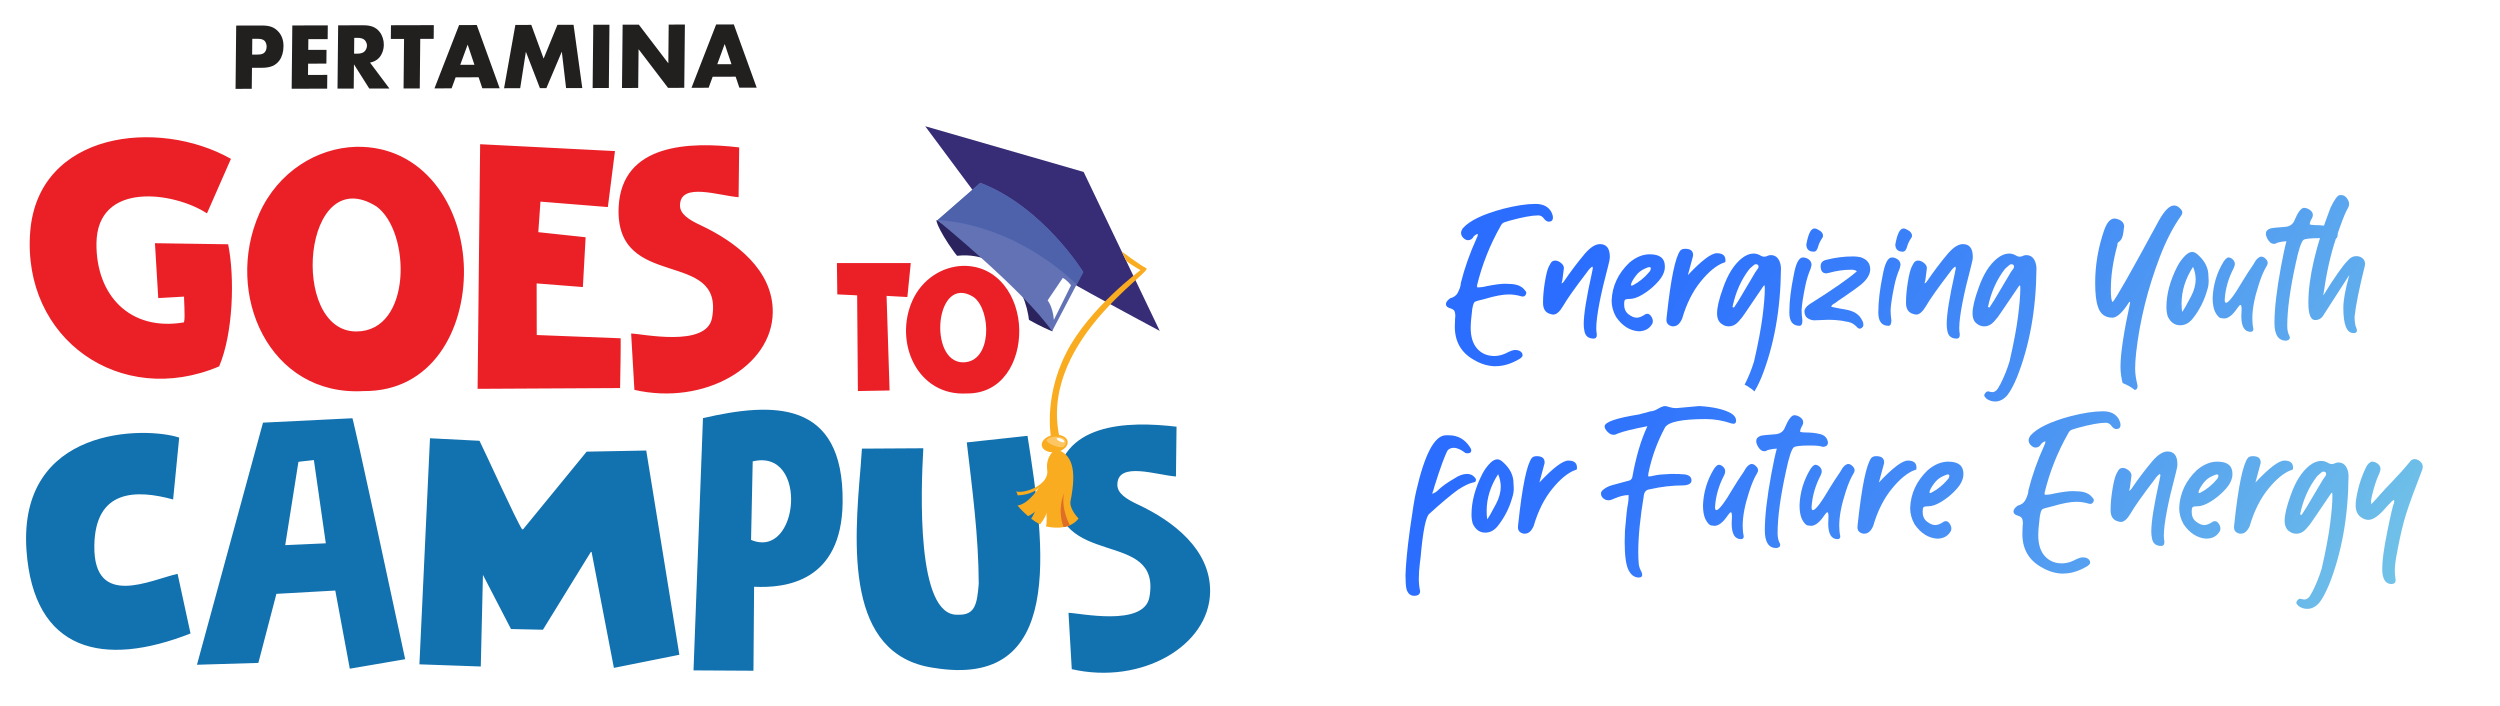<svg width="1137" height="321" viewBox="0 0 1137 321" fill="none" xmlns="http://www.w3.org/2000/svg">
<g clip-path="url(#clip0_17_53)">
<path fill-rule="evenodd" clip-rule="evenodd" d="M165.8 105.66C165.2 105.32 164.3 104.88 163.76 104.81C160.92 106.92 160.09 116.94 160.17 119.99C160.25 123.22 161.58 133.18 164.92 134.77L165.3 134.84C165.87 134.84 166.42 134.77 166.89 134.43C172.38 130.47 170.74 110.1 165.8 105.66ZM283.3 126.19L283.07 130.41C282.92 133.07 282.12 135.57 280.75 137.75L282.79 137.83C285.05 136.5 287.62 135.8 290.31 135.8C293.98 135.8 301.97 137.08 308.19 137.37C304.83 136.14 300.77 134.98 298.93 134.34C292.94 132.24 287.67 129.59 283.3 126.19ZM321.71 2.94C323.57 1.09 326.09 0.02 328.87 0.02L336.91 -1.55235e-06C341.24 -0.01 344.9 2.57 346.38 6.67L356.78 35.43C357.96 38.7 357.52 42.06 355.53 44.94C353.54 47.82 350.56 49.4 347.11 49.41L339.23 49.43C336.53 49.43 334.09 48.43 332.27 46.68C330.42 48.44 327.96 49.45 325.26 49.46L317.46 49.48C316.89 49.48 316.33 49.44 315.78 49.35C315.26 49.44 314.72 49.48 314.17 49.48L306.8 49.5C304.17 49.5 301.85 48.61 300.02 46.89C298.2 48.52 295.82 49.52 293.22 49.53L285.85 49.55C284.81 49.55 283.8 49.39 282.86 49.1C281.91 49.4 280.9 49.56 279.86 49.56L272.49 49.58C271.7 49.58 270.93 49.49 270.19 49.32C269.42 49.5 268.62 49.6 267.78 49.6L260.41 49.62C258.81 49.62 257.3 49.26 255.96 48.6C254.59 49.27 253.06 49.63 251.44 49.64H248.51C246.89 49.65 245.36 49.29 244.01 48.63C242.65 49.29 241.14 49.66 239.54 49.67L232.22 49.69C231.88 49.69 231.55 49.68 231.21 49.65C230.88 49.68 230.55 49.7 230.21 49.7L222.33 49.72C219.63 49.72 217.18 48.72 215.37 46.97C213.52 48.73 211.06 49.74 208.36 49.75L200.57 49.77C199.37 49.77 198.24 49.58 197.18 49.22C196.14 49.58 195.03 49.78 193.87 49.79L186.5 49.81C185.39 49.81 184.32 49.63 183.33 49.3C182.31 49.64 181.21 49.82 180.07 49.82L170.91 49.84C169.64 49.84 168.44 49.63 167.33 49.22C166.24 49.63 165.06 49.85 163.84 49.85L156.47 49.87C155.66 49.87 154.87 49.78 154.11 49.6C153.36 49.78 152.57 49.88 151.77 49.88L135.63 49.92C131.68 49.92 128.26 47.64 126.61 44.3C124.89 47.65 121.42 49.95 117.47 49.96H110.1C104.49 49.99 99.96 45.36 100.02 39.68L100.31 10.9C100.37 5.22 104.99 0.57 110.6 0.56L122.34 0.53C125.1 0.53 127.88 0.88 130.45 1.89L130.79 2.03C132.35 1.07 134.17 0.51 136.11 0.5L152.26 0.46C153.07 0.46 153.85 0.55 154.61 0.73C155.37 0.55 156.16 0.45 156.97 0.45L168.44 0.42C171.05 0.42 173.65 0.76 176.1 1.66C177.56 0.85 179.22 0.39 180.99 0.39L200.49 0.35C202.6 0.35 204.57 1 206.19 2.12C207.85 0.97 209.84 0.33 211.99 0.33L220.04 0.31C223.76 0.31 226.99 2.2 228.76 5.34C230.57 2.27 233.86 0.28 237.58 0.27L244.82 0.25C247.04 0.25 249.08 0.92 250.75 2.13C252.44 0.91 254.49 0.23 256.7 0.22L264.03 0.2C265.65 0.2 267.17 0.57 268.53 1.24C269.89 0.57 271.41 0.19 273.01 0.18L280.38 0.16C281.42 0.16 282.42 0.31 283.37 0.61C284.32 0.31 285.33 0.15 286.37 0.15L293.74 0.13C296.37 0.13 298.69 1.02 300.53 2.74C302.35 1.11 304.73 0.11 307.33 0.1L314.7 0.08C317.44 0.08 319.93 1.18 321.75 2.97L321.71 2.94ZM490.69 262.87C494.75 263.11 501.62 264.13 507.11 264.39C503.75 263.16 499.69 262 497.84 261.36C495.49 260.54 493.18 259.61 490.94 258.54C490.88 259.98 490.79 261.42 490.68 262.87H490.69ZM469.18 182.38C469.71 182.33 470.23 182.31 470.75 182.31C470.82 181.67 470.9 181.03 470.99 180.39C470.41 181.07 469.81 181.74 469.18 182.38ZM417.54 187.99L420.79 187.97C420.11 187.57 419.44 187.15 418.79 186.71L418.4 187.14C418.12 187.44 417.83 187.72 417.54 187.99ZM123 176.29C120.9 174.37 118.92 172.31 117.08 170.1C116.87 170.63 116.66 171.15 116.44 171.67C114.87 175.37 112.03 178.22 108.37 179.78C102.86 182.12 97.33 183.82 91.84 184.93C96.95 187.75 100.02 193.46 99.42 199.54L96.64 227.81C96.06 233.69 92.22 238.68 86.72 240.69C83.26 241.96 79.55 241.91 76.2 240.56C72.84 239.72 65.2 238.09 62.73 239.73C61.17 240.76 60.9 245.97 60.89 247.49C60.89 248.17 60.91 249.62 61.08 250.7C65.36 250.38 77.52 246.15 80.98 245.42C84.93 244.59 88.84 245.42 91.98 247.46L108.31 187.57C110.06 181.17 115.62 176.66 122.15 176.34L123.01 176.3L123 176.29ZM186.83 189.43C184.44 190.2 181.96 190.81 179.4 191.26C180.5 195.87 181.32 200.59 182.33 205.18C182.63 206.51 182.92 207.85 183.22 209.18L183.74 197.98C183.89 194.83 184.96 191.88 186.82 189.43H186.83ZM207.39 183.81C206.52 182.31 205.92 180.68 205.61 178.95C203.71 180.57 201.7 182.06 199.6 183.41L207.39 183.81ZM263.68 190.93L233.56 191.09C233.84 191.51 234.1 191.95 234.34 192.41C237.84 199.06 240.76 205.99 243.94 212.79L258.47 195.04C259.93 193.26 261.7 191.87 263.68 190.93ZM307.74 193.12H307.4L307.72 193.45V193.12H307.74ZM369.27 136.44C369.41 138.02 369.48 139.64 369.46 141.29C369.4 146.09 368.57 150.85 367 155.4C364.96 161.3 361.95 166.49 358.21 170.98C365.34 171.72 372.2 173.54 378.31 176.98L378.08 147.09C373.63 145.25 370.29 141.28 369.27 136.44ZM368.95 133.75V133.46L368.78 119.21C368.73 115.1 370.27 111.24 373.14 108.29C376.02 105.34 379.8 103.74 383.87 103.73H414.39L414.29 103.45C412.67 99.19 413.93 94.51 417.48 91.62L426.29 84.45L412.23 65.53C408.48 60.49 408.38 53.62 411.97 48.37C415.56 43.12 421.96 40.78 427.97 42.51L500.03 63.3C503.97 64.44 507.16 67.15 508.95 70.88L528.48 111.67L529.04 111.98C530.91 112.91 532.45 114.39 533.46 116.23C534.99 119.01 535.13 121.64 534.41 124.07L543.56 143.17C546.29 148.87 545.07 155.7 540.53 160.16C535.98 164.63 529.22 165.65 523.67 162.71C518.22 159.82 512.79 156.9 507.37 153.96C500.91 162.32 495.69 171.88 494.31 182.15C508.48 176.32 525.78 176.57 540.09 178.26C547.59 179.15 553.19 185.6 553.1 193.27L552.83 215.92C552.78 220.17 551.03 224.12 547.92 227L547.36 227.49C559.64 237.54 568.57 251.07 568.36 268.31C568.3 273.11 567.47 277.87 565.9 282.41C555.01 313.95 516.38 325 487.06 318.28C480.64 316.81 476.01 311.28 475.62 304.61V304.46L475.21 304.89C461.91 319.11 442.95 320.83 425.18 317.84C398.14 313.84 385.55 295.27 380.56 272.54C374.81 276.44 368.12 278.98 360.83 280.26L360.65 304.17C360.62 308.25 359.03 312.04 356.15 314.93C353.26 317.82 349.5 319.37 345.47 319.35L318.22 319.19C314.17 319.17 310.43 317.54 307.65 314.6C307.29 314.22 306.96 313.83 306.65 313.42L284.99 317.76C276.96 319.37 269.18 314.11 267.62 306L264.59 290.27L262.62 293.47C259.83 298 255.05 300.69 249.82 300.69C245.44 300.69 241.07 300.42 236.69 300.37L236.64 302.45C236.54 306.55 234.87 310.36 231.91 313.2C228.93 316.05 225.09 317.52 221.03 317.38L193.14 316.4C190.7 316.31 188.38 315.63 186.34 314.45L164.46 318.19C156.52 319.55 148.97 314.24 147.49 306.26L143.28 283.56L140.38 283.72L134.99 304.36C133.27 310.94 127.53 315.56 120.83 315.76L92.91 316.59C88.18 316.73 83.76 314.64 80.86 310.89C79.85 309.59 79.08 308.16 78.56 306.65C37.34 316.98 3.64 301.37 0.21 250.54C-1.73 221.87 9.83 197.64 37.21 186.67C41.6 184.91 46.59 183.51 51.84 182.54C21.11 172.12 -1.12 142.13 1.93 103.52C3.21 87.39 9.67 72.95 22.1 62.43C47.22 41.18 88.28 42.88 115.48 58.23C119.43 60.46 121.98 64.27 122.76 68.49C134.04 57.81 148.84 51.25 164.78 50.87C181.41 50.46 195.67 56.49 206.51 66.69L206.53 64.82C206.57 60.63 208.27 56.74 211.3 53.85C214.33 50.96 218.26 49.49 222.38 49.7L283.71 52.82C287.05 52.99 290.11 54.23 292.57 56.38C307.21 49.26 325.94 49.43 341.18 51.23C348.68 52.12 354.28 58.57 354.19 66.23L353.92 88.88C353.87 93.12 352.13 97.06 349.03 99.95L348.46 100.46C358.89 109 366.9 120.04 368.95 133.74V133.75Z" fill="white"/>
<path fill-rule="evenodd" clip-rule="evenodd" d="M346.97 214.25L346.39 241.79C356.86 241.81 359.04 215.6 346.97 214.25ZM142.72 242.58L139.21 218.13L135.28 242.92L142.71 242.58H142.72ZM475.55 221.36V221.24C476.98 188.06 511.19 186.44 535.72 189.34C538.11 189.63 539.87 191.66 539.84 194.1L539.57 216.74C539.55 218.12 539.03 219.31 538.02 220.25C537.01 221.19 535.8 221.62 534.44 221.52C531.29 221.28 515.04 217.71 513.03 219.63L512.93 220.41C512.85 221.95 518.83 224.78 519.92 225.29C537.28 233.44 555.37 247.77 555.12 269.14C555.08 272.82 554.44 276.46 553.24 279.94C544.17 306.22 510.49 314.56 486.37 309.04C484.31 308.57 482.87 306.85 482.74 304.71L481.25 279.09C481.17 277.71 481.61 276.5 482.55 275.49C483.49 274.48 484.67 273.96 486.03 273.97C491.09 273.97 516.65 279.04 518.13 270.83C518.75 267.39 518.88 263.43 516.52 260.65C513.04 256.54 503.27 254.2 498.22 252.43C487.14 248.55 479.8 243.02 476.91 233.62C480.52 273.7 475.66 317.19 423.73 308.47C392.53 303.85 385.42 275.62 384.95 247.38C379.4 263.05 366.46 271.31 347.67 271.74L347.42 305.06C347.42 306.39 346.93 307.53 345.99 308.47C345.05 309.41 343.92 309.88 342.61 309.87L315.36 309.71C314.04 309.71 312.91 309.21 312.01 308.25C311.1 307.29 310.67 306.13 310.72 304.79L310.82 302.2L309.86 302.5L280.09 308.46C277.54 308.97 275.08 307.3 274.58 304.73L266.63 263.45L250.95 288.91C250.05 290.37 248.58 291.2 246.89 291.2C242.06 291.2 237.19 290.87 232.37 290.87C230.58 290.87 229.06 289.94 228.23 288.35L223.95 280.09L223.41 303.17C223.38 304.51 222.87 305.65 221.91 306.58C220.94 307.5 219.78 307.95 218.46 307.9L190.56 306.92C188.7 306.85 187.13 305.69 186.43 304.07C186 304.3 185.52 304.46 185.01 304.54L159.83 308.85C157.3 309.28 154.92 307.61 154.45 305.07L148.61 273.6L129.39 274.67L122.08 302.67C121.53 304.78 119.74 306.22 117.59 306.28L89.67 307.12C88.13 307.17 86.79 306.53 85.85 305.31C84.91 304.09 84.62 302.62 85.03 301.11L87.24 293C46.16 308.79 10.7 300.69 7.31 250.51C5.68 226.3 14.71 206.32 37.79 197.06C50.4 192.01 70.01 190.19 83.01 194.46C85.13 195.15 86.43 197.18 86.21 199.44L83.42 227.71C83.23 229.61 82.05 231.14 80.28 231.79C79.02 232.25 77.73 232.18 76.55 231.56C60.85 227.42 47.86 228.03 47.61 248.29C47.34 270.76 66.64 259.11 79.85 256.32C82.37 255.79 84.83 257.39 85.38 259.93L90.19 282.13L115.04 191C115.6 188.95 117.33 187.54 119.43 187.44L160.09 185.44C162.21 185.33 164.05 186.6 164.74 188.62C166.64 194.21 168.03 202.55 169.32 208.36C175.23 235.02 180.96 261.73 186.68 288.43L190.86 199.14C190.92 197.81 191.45 196.68 192.43 195.78C193.41 194.88 194.57 194.46 195.89 194.52L218.4 195.67C220.09 195.76 221.49 196.65 222.28 198.16C225.69 204.64 228.77 211.94 231.9 218.62C233.56 222.17 236.03 228.02 238.4 232.72L263.23 202.38C264.15 201.25 265.39 200.65 266.82 200.62L293.92 200.12C296.26 200.08 298.24 201.73 298.62 204.08L311.52 283.69L315.03 190.07C315.11 187.86 316.61 186.02 318.75 185.53C352.13 177.79 380.47 179.66 386.73 212.32L386.75 212.07C386.93 209.3 387.13 206.53 387.34 203.76C387.53 201.24 389.6 199.28 392.08 199.27L419.99 199.1C421.3 199.1 422.42 199.56 423.34 200.49C424.26 201.42 424.71 202.56 424.69 203.89V204.44C424.03 216.05 423.74 227.8 424.31 239.4C424.59 245.15 426.47 275.29 435.53 274.82H435.96C440.91 275.02 440.17 269.28 440.45 265.43C440.37 244.1 437.52 222.98 435.04 201.86C434.89 200.53 435.22 199.33 436.06 198.27C436.89 197.22 437.98 196.61 439.3 196.47L466.92 193.48C469.41 193.21 471.64 194.93 472.03 197.43C473.15 204.54 474.48 212.72 475.58 221.35L475.55 221.36Z" fill="white"/>
<path fill-rule="evenodd" clip-rule="evenodd" d="M487.44 304.34C519.18 311.6 550.07 293.74 550.36 269.11C550.59 249.77 533.28 236.88 517.86 229.61C512.18 226.97 507.97 224.32 508.18 220.19C508.47 209.78 526.02 216.05 534.82 216.71L535.09 194.06C512.76 191.42 481.58 192.09 480.26 221.35C478.66 259.87 528.51 239.68 522.75 271.59C520.3 285.31 490.52 278.71 485.95 278.71L487.44 304.33V304.34ZM424.45 303.7C484.39 313.76 475.36 249.3 467.31 198.22L439.69 201.21C442.21 222.7 445.06 243.85 445.13 265.51C444.37 274.44 443.65 279.89 435.66 279.57C416.55 280.57 418.87 222.55 419.91 204.2V203.87L392 204.04C391.81 206.68 391.61 209.33 391.41 212.31C388.38 247.85 384.36 297.77 424.44 303.71L424.45 303.7ZM342.33 209.84C367.86 203.71 363.5 254.79 341.58 245.55L342.33 209.84ZM342.67 305.05L342.96 266.86C356.99 267.52 382.8 264.86 383.23 228.5C383.79 181.39 351.13 182.89 319.71 190.17L315.41 304.89L342.66 305.05H342.67ZM218.66 303.11L219.64 261.45L232.4 286.08C233.87 286.08 245.29 286.41 246.92 286.4L268.72 251.02H269.05L279.2 303.75L308.97 297.79L293.91 204.9L266.81 205.41L237.99 240.63L237.5 240.8C235.09 237.49 219.98 204.11 218.07 200.47L195.56 199.32L190.75 302.14L218.65 303.12L218.66 303.11ZM148.17 247.1L129.72 247.93L135.72 210.07C135.88 210.07 135.89 209.91 142.75 209.24L148.18 247.09L148.17 247.1ZM89.58 302.33L117.5 301.49L125.71 270.08L152.49 268.58L159.09 304.12L184.27 299.81C161.38 192.87 160.12 189.39 160.27 190.22L119.61 192.22L89.58 302.32V302.33ZM86.65 288.11L80.77 261C68.99 263.48 42.55 277.21 42.9 248.28C43.21 222.33 62.13 222.65 78.56 227.11L78.72 227.28L81.5 199.01C65.9 193.89 8.29 193.74 12.03 250.11C15.23 296.56 47.14 303.65 86.65 288.1V288.11Z" fill="#1271AF"/>
<path d="M420.74 100.43L437.32 86.94L417.34 60.05C416.22 58.54 416.19 56.54 417.26 54.97C418.34 53.4 420.2 52.71 422 53.23L494.06 74.02C495.26 74.37 496.16 75.13 496.7 76.27L531.31 148.56C532.13 150.27 531.78 152.25 530.41 153.59C529.05 154.93 527.08 155.23 525.41 154.34C514.31 148.45 503.25 142.45 492.26 136.36C490.77 135.54 480.14 155.24 478.63 154.68C450.88 144.29 427.53 118.27 420.73 100.42" fill="white"/>
<path d="M426.35 100.17C422.82 97.79 440.92 134.98 478.49 150.66C480.41 151.46 466.04 126.9 426.35 100.17Z" fill="#2A235E"/>
<path d="M462.36 113.36L420.78 57.41L492.84 78.2L527.45 150.49C527.45 150.49 466.21 117.95 462.36 113.37" fill="#372D77"/>
<path d="M510.15 114.34C510.15 114.34 518.31 120.5 521.39 122.03C524.46 123.56 470.8 156.8 482.33 200.81L478.33 200.74C478.33 200.74 473.85 182.14 485.04 160.25C495.28 140.22 518.69 122.86 518.69 122.86C518.69 122.86 514.14 120.32 512.21 118.63L510.15 114.33V114.34Z" fill="#F9AC1F"/>
<path d="M485.57 200.85C485.86 203 483.45 205.14 480.2 205.62C476.95 206.1 474.08 204.74 473.8 202.59C473.52 200.44 475.92 198.3 479.17 197.82C482.42 197.34 485.29 198.7 485.57 200.85Z" fill="#F9AC1F"/>
<path d="M490.53 235.82C485.75 242.13 475.7 239.4 475.7 239.4C476.24 237.92 475.97 233.99 475.9 233.12C475.94 234.8 473 238.5 473 238.5C471.56 237.74 470.2 236.83 468.97 235.89C470.01 234.38 470.75 232.53 470.75 232.53C470.2 233.34 468.72 234.19 467.58 234.76C464.66 232.28 462.77 229.92 462.77 229.92C468.09 229.13 472.71 221.38 472.71 221.38C469.84 225.27 462.82 225.28 462.82 225.28C462.76 224.3 462.09 223.51 462.09 223.51C466.07 224.6 477.19 220.6 476.28 213.86C475.37 207.12 480.14 204.32 480.14 204.32C487.49 206.28 489.84 213.11 486.89 227.85C486.17 231.43 490.52 235.81 490.52 235.81" fill="#F9AC1F"/>
<path d="M479.31 202.65C477.41 201.88 475.73 200.75 475.95 200.21C476.58 198.62 480.26 198.26 482.56 198.81L483.14 198.99C484.95 199.72 485.28 201.55 483.91 203C483.17 203.79 481.13 203.38 479.3 202.64" fill="#FDC663"/>
<path d="M480.69 199.31C481.24 198.81 484.06 199.81 484.06 200.86C484.06 201.91 479.83 200.08 480.69 199.31Z" fill="white"/>
<path d="M486.58 238.88C486.58 238.88 482.4 231.45 483.95 224.34C483.95 224.34 480.58 231.4 483.72 239.73C483.72 239.73 485.3 239.54 486.59 238.88" fill="#DE6D26"/>
<path fill-rule="evenodd" clip-rule="evenodd" d="M440.09 139.1C430.03 133.07 430.13 160.03 438.03 160.03C445.82 160.03 444.86 142.83 440.09 139.1ZM408.84 139.71L408.09 139.67L408.18 142.34C408.37 141.46 408.59 140.58 408.84 139.71ZM418.52 123.97C423.79 119.23 430.56 116.33 437.84 116.15C456.61 115.69 468.04 132.27 468.29 150C468.53 167.38 458.44 183.87 439.74 183.77C423.75 184.63 412.6 174.24 408.77 160.92L409.29 177.4C409.33 178.74 408.89 179.92 407.97 180.89C407.05 181.87 405.91 182.37 404.59 182.4L390.17 182.66C387.57 182.71 385.43 180.6 385.41 177.97L385.11 138.91L380.49 138.69C378.01 138.57 376.07 136.54 376.04 134.02L375.87 119.77C375.85 118.43 376.32 117.27 377.25 116.31C378.19 115.35 379.33 114.87 380.65 114.87H414.25C415.63 114.86 416.81 115.39 417.72 116.41C418.64 117.44 419.03 118.68 418.9 120.07L418.51 123.96L418.52 123.97Z" fill="white"/>
<path fill-rule="evenodd" clip-rule="evenodd" d="M288.53 177.32C320.27 184.58 351.16 166.72 351.45 142.09C351.68 122.75 334.37 109.86 318.95 102.59C313.27 99.95 309.06 97.3 309.27 93.17C309.56 82.76 327.11 89.03 335.91 89.69L336.18 67.04C313.85 64.4 282.67 65.07 281.35 94.33C279.75 132.85 329.6 112.66 323.84 144.57C321.39 158.29 291.61 151.69 287.04 151.69L288.53 177.31V177.32ZM282.01 176.49C282.41 156.32 282.27 154.18 282.28 153.85L244.11 152.37L244.06 128.9L265.09 130.55L266.34 107.9L244.82 105.59L245.8 91.7L276.45 94.17L279.69 68.71L218.36 65.59L217.21 176.84L282 176.49H282.01ZM171.2 93.88C186.89 105.28 187.5 150.74 162.04 150.75C131.36 150.75 137.67 72.9 171.2 93.88ZM165.31 177.86C196.48 178.18 211.34 150.08 211.01 122.63C210.54 93.21 192.26 66.1 161.9 66.77C144.27 67.27 126.52 78.02 117.97 97.04C101.71 133.58 122.37 180.35 165.32 177.86H165.31ZM99.67 166.64C106.05 151.6 106.84 126.3 103.76 111.1L70.47 110.61L71.97 135.57L83.73 134.9C83.57 134.57 84.27 144.65 83.76 146.14L83.59 146.63C59.06 150.77 43.59 134.25 43.87 110.61C44.21 82.18 79.24 87.29 94.13 97.04L105.03 72.24C71.96 53.57 17.38 59.87 13.74 105.33C9.9 154.26 54.89 185.65 99.67 166.63V166.64Z" fill="#EB2027"/>
<path fill-rule="evenodd" clip-rule="evenodd" d="M442.77 135.08C450.97 141.04 451.29 164.79 437.99 164.79C421.96 164.79 425.26 124.12 442.77 135.08ZM439.69 178.95C455.98 179.12 463.74 164.43 463.56 150.1C463.32 134.73 453.76 120.57 437.9 120.92C428.69 121.18 419.41 126.8 414.95 136.73C406.45 155.82 417.25 180.25 439.69 178.95ZM404.58 177.58L403.21 134.57L412.67 135.09L414.22 119.63H380.63L380.8 133.89L389.83 134.32L390.17 177.85L404.58 177.59V177.58Z" fill="#EB2027"/>
<path d="M332.67 29.19L329.59 20.01L326.22 29.21H332.67V29.19ZM334.58 34.88L324.12 34.9L322.29 39.91L314.49 39.93L325.7 11.13L333.74 11.11L344.14 39.86L336.26 39.88L334.58 34.88ZM282.88 40.01L283.17 11.23L290.54 11.21L303.95 28.78L304.12 11.18L311.49 11.16L311.2 39.94L303.83 39.96L290.42 22.37L290.25 40L282.88 40.02V40.01ZM277.18 11.24L276.9 40.02L269.53 40.04L269.82 11.26L277.19 11.24H277.18ZM229.25 40.13L234.39 11.34L241.63 11.32L247.24 26.65L253.52 11.29L260.85 11.27L264.82 40.04L257.45 40.06L255.51 23.5L248.49 40.09H245.56L239.17 23.54L236.58 40.11L229.25 40.13ZM215.77 29.46L212.69 20.28L209.32 29.48H215.77V29.46ZM217.68 35.15L207.22 35.17L205.39 40.18L197.59 40.2L208.8 11.4L216.84 11.38L227.24 40.13L219.36 40.15L217.68 35.15ZM191.13 17.7L190.91 40.22L183.54 40.24L183.76 17.72H177.75L177.81 11.48L197.3 11.43L197.24 17.69H191.13V17.7ZM161.03 24.41H162.41C163.97 24.41 165.09 24.07 165.77 23.41C166.09 23.1 166.37 22.7 166.58 22.2C166.79 21.71 166.9 21.24 166.91 20.78C166.91 20.33 166.82 19.87 166.62 19.38C166.43 18.9 166.16 18.5 165.83 18.19C165.16 17.53 164.05 17.2 162.49 17.21H161.11L161.04 24.42L161.03 24.41ZM168.3 28.49L177.1 40.25L167.94 40.27L160.98 29.26L160.87 40.28L153.5 40.3L153.79 11.52L165.26 11.49C167.01 11.49 168.47 11.73 169.65 12.2C170.83 12.69 171.84 13.46 172.67 14.53C173.29 15.31 173.75 16.22 174.08 17.23C174.41 18.24 174.57 19.28 174.56 20.33C174.55 21.52 174.34 22.65 173.92 23.75C173.51 24.84 172.95 25.74 172.25 26.44C171.73 26.97 171.18 27.38 170.58 27.69C169.98 28 169.22 28.27 168.29 28.48L168.3 28.49ZM149.02 17.79L140.24 17.81L140.19 22.69L148.5 22.67L148.44 28.93L140.13 28.95L140.08 34.08L148.85 34.06L148.79 40.32L132.65 40.36L132.94 11.58L149.08 11.54L149.02 17.8V17.79ZM114.66 24.82H117.12C117.98 24.82 118.67 24.73 119.17 24.56C119.68 24.4 120.1 24.13 120.42 23.75C120.97 23.12 121.24 22.25 121.26 21.17C121.26 20.69 121.18 20.21 121.01 19.74C120.84 19.27 120.62 18.89 120.35 18.59C119.75 17.96 118.7 17.64 117.22 17.65H114.74L114.67 24.82H114.66ZM114.6 30.86L114.5 40.39L107.13 40.41L107.42 11.63L119.16 11.6C120.96 11.6 122.45 11.82 123.61 12.27C124.77 12.73 125.81 13.49 126.75 14.55C128.23 16.26 128.96 18.44 128.93 21.06C128.9 23.66 128.28 25.81 127.06 27.51C126.25 28.63 125.2 29.47 123.94 30.01C122.67 30.55 121.1 30.83 119.22 30.83H114.61L114.6 30.86Z" fill="#221F1F"/>
<path d="M478.49 150.65C465.74 132.26 426.35 100.16 426.35 100.16L434.41 93.11L445.83 83.13C474.49 94.16 492.62 123.69 492.62 123.69L489.67 129.33L478.49 150.65Z" fill="#6272B5"/>
<path d="M483.36 126.39L476.45 136.62C476.45 136.62 478.78 139.3 479.3 145.49L487.09 129.74C487.09 129.74 485.47 127.52 483.36 126.38" fill="white"/>
<path d="M489.75 129.41C458.6 100.04 426.35 100.17 426.35 100.17L445.92 83.21C474.58 94.24 492.71 123.77 492.71 123.77L489.76 129.41H489.75Z" fill="#4E62AC"/>
<g filter="url(#filter0_d_17_53)">
<path d="M674.93 175.66C669.08 175.66 663.36 174.07 657.93 170.92C647.69 165.18 642 155.51 641.86 143.63C639.29 140.77 637.82 137.06 637.82 132.98C637.82 130.04 638.66 124.56 644.1 119.9L645.32 118.68C646.04 115.92 646.86 113.18 647.77 110.45C645.77 107.54 644.7 104.14 644.7 100.58C644.7 97.02 645.86 93.43 648.14 90.17L648.61 89.5L649.15 88.89C654.19 83.19 662.2 79.01 674.37 75.73L674.53 75.69C681.63 73.87 687.65 72.98 692.96 72.98C701.7 72.98 708.95 77.05 712.85 84.14L712.98 84.39L713.11 84.64C714.59 87.61 715.35 90.62 715.35 93.59C715.35 102.9 708.33 109.92 699.02 109.92C696.03 109.92 693.16 109.11 690.62 107.6C689.81 107.76 688.85 107.98 687.72 108.26C687.43 108.83 687.15 109.4 686.87 109.98C692.7 111.22 696.45 114.17 698.76 116.84C702.46 120.85 703.26 125.03 703.26 127.89C703.26 131.19 702.21 134.43 700.22 137.25C698.65 139.5 696.52 141.27 694.07 142.43C694.49 142.71 694.89 143 695.28 143.31C699.29 146.52 701.59 151.23 701.59 156.25C701.59 158.92 700.77 165.64 693.19 170.31L692.62 170.66L692.15 170.89C686.52 174.06 680.72 175.66 674.92 175.66H674.93Z" fill="white"/>
<path d="M719.44 163.08C711.61 163.08 705.22 158.88 702.33 152.12C701.91 152.15 701.52 152.16 701.16 152.16C699.4 152.16 697.62 151.89 695.87 151.36C687.41 149.05 681.98 141.66 681.98 132.38C681.98 128.77 682.32 124.83 683 120.68C683.81 115.71 684.74 112.3 686.04 109.63C687.23 107.17 689.02 104.04 692.26 101.76C695.15 99.75 698.45 98.72 701.87 98.72C703.01 98.72 704.36 98.83 705.82 99.16C710.86 93.9 716.39 91.24 722.29 91.24C731.42 91.24 741.24 97.58 741.24 111.49C741.24 113.73 740.86 116.11 740.02 119.21C735.86 134.82 735.13 141.33 735.07 143.85C735.07 143.98 735.08 144.11 735.1 144.23L735.3 145.42V146.98C735.3 156.01 728.33 163.08 719.44 163.08Z" fill="white"/>
<path d="M739.29 159.75L738.73 159.71C732.83 159.25 724.4 156.67 717.74 146.96L717.39 146.45L717.08 145.91C714.5 141.35 713.19 136.48 713.19 131.44V130.93C713.57 120.56 717.9 111.14 725.73 103.67L726.05 103.36L726.39 103.07C733.45 97.13 740.38 95.88 744.94 95.88C759.59 95.88 766.26 106.19 766.26 115.77C766.26 118.24 765.97 120.25 765.36 122.12L765.25 122.55L765.11 122.96C764.03 126.37 762.03 129.64 759 132.93C760.19 135.4 760.8 138.04 760.8 140.69V141.59L760.25 145.98L759.07 148.26C755.3 155.56 748.29 159.75 739.83 159.75H739.27H739.29Z" fill="white"/>
<path d="M753.61 157.5L752.1 157.17C743.47 155.3 737.73 147.95 738.13 139.3L738.15 138.98L738.32 137.13C740.95 112.54 743.73 104.65 747.37 99.88L747.62 99.55L747.89 99.24C751.14 95.46 755.83 93.38 761.1 93.38C765.32 93.38 768.56 94.51 770.97 95.97C772.44 95.59 773.93 95.4 775.47 95.4C782.49 95.4 786.81 98.44 789.2 101C792.41 104.43 794.04 109.03 793.81 113.98C793.57 120.59 789.28 125.99 783.3 127.85C782.78 128.2 781.43 129.24 779.36 131.78C776.93 134.76 774.97 138.76 773.55 143.65L773.27 144.61L772.86 145.52C769.5 153.02 763.11 157.49 755.77 157.49H753.63L753.61 157.5Z" fill="white"/>
<path d="M785.77 191.68C781.29 191.68 776.98 190.26 773.33 187.59L767.42 183.26V179.78C766.8 178.1 766.47 176.31 766.47 174.51C766.47 171.99 767.03 169.6 768.14 167.41L768.35 167.01C770.36 163.32 773.42 160.62 777.01 159.23C777.28 158.57 777.54 157.91 777.78 157.25C774.75 156.77 771.89 155.59 769.36 153.77C764.13 150.12 761.14 144.07 761.14 137.13C761.14 132.66 762.27 127.46 764.7 120.78C767.73 112.08 772.15 105.36 777.83 100.82C783.45 96.42 788.73 95.52 792.19 95.52C794.13 95.52 796.07 95.8 797.94 96.36C798.63 96.28 799.33 96.24 800.02 96.24C807.8 96.24 814.48 100.85 817.45 108.27L817.53 108.47C818.56 111.15 819.08 113.97 819.08 116.84C818.9 137.19 815.57 155.6 809.15 171.68L809.04 171.95C807.03 176.7 805.02 180.35 802.9 183.1L802.72 183.34L802.53 183.57C798.13 188.8 792.18 191.68 785.78 191.68H785.77Z" fill="white"/>
<path d="M813.07 157.26C803.89 157.26 794.01 150.85 794.01 136.77C794.01 130.87 794.76 124.37 796.29 116.93C797.46 110.57 799.54 106.22 801.97 103.27C804.97 86.61 814.45 84.12 819.84 84.12C822.86 84.12 825.89 84.95 828.64 86.53C834.63 89.75 838.19 95.45 838.19 101.87C838.19 105.01 837.29 108.04 835.58 110.64L835.36 110.96C834.77 113.01 833.95 114.77 832.97 116.27V116.81L831.96 121.19L831.47 122.36C830.75 124.06 830.2 125.83 829.85 127.61C828.93 132.07 828.59 134.6 828.47 136.02C828.49 136.75 828.55 137.47 828.66 138.19L828.82 139.26V140.34C828.82 151.33 820.71 157.27 813.08 157.27L813.07 157.26Z" fill="white"/>
<path d="M840.49 158.57C838.27 158.57 834.36 158.06 830.56 155.06L829.67 154.99L829.05 154.68C828.05 154.58 827.08 154.53 826.12 154.53C825.45 154.53 824.71 154.56 823.94 154.61C822.52 154.71 821.05 154.77 819.6 154.77H819.09L818.58 154.73C814.79 154.46 811.18 153.15 808.13 150.93C803.53 147.59 800.89 142.21 800.89 136.18C800.89 132.85 801.96 126.54 809.09 121.38C808.54 119.59 808.25 117.67 808.25 115.64C808.25 107.48 813.71 100.73 821.87 98.77C827.01 97.47 832.28 96.82 837.52 96.82C839.49 96.82 841.55 97.03 843.66 97.45L844.49 97.62L845.3 97.88C854.17 100.76 859.67 108.11 859.67 117.07C859.67 120.98 858.53 126.5 853.59 132L854.59 134.01C854.98 134.78 855.3 135.57 855.58 136.36L855.99 137.29V137.72C856.38 139.23 856.58 140.78 856.58 142.35C856.58 147.54 854.18 152.27 850 155.32C847.01 157.48 843.82 158.57 840.48 158.57H840.49Z" fill="white"/>
<path d="M853.54 157.26C844.36 157.26 834.48 150.85 834.48 136.77C834.48 130.87 835.23 124.37 836.76 116.93C837.93 110.57 840.01 106.22 842.44 103.27C845.44 86.61 854.92 84.12 860.31 84.12C863.33 84.12 866.36 84.95 869.11 86.53C875.1 89.75 878.66 95.45 878.66 101.87C878.66 105.01 877.76 108.04 876.05 110.64L875.83 110.96C875.24 113.01 874.42 114.77 873.44 116.27V116.81L872.43 121.19L871.94 122.36C871.22 124.06 870.67 125.83 870.32 127.61C869.4 132.07 869.06 134.6 868.94 136.02C868.96 136.75 869.02 137.47 869.13 138.19L869.29 139.26V140.34C869.29 151.33 861.18 157.27 853.55 157.27L853.54 157.26Z" fill="white"/>
<path d="M884.52 163.08C876.69 163.08 870.3 158.88 867.41 152.12C866.99 152.15 866.6 152.16 866.24 152.16C864.48 152.16 862.7 151.89 860.95 151.36C852.49 149.05 847.06 141.66 847.06 132.38C847.06 128.77 847.4 124.83 848.08 120.68C848.89 115.71 849.82 112.3 851.12 109.63C852.31 107.17 854.1 104.04 857.34 101.76C860.23 99.75 863.53 98.72 866.95 98.72C868.09 98.72 869.44 98.83 870.9 99.16C875.94 93.9 881.47 91.24 887.37 91.24C896.5 91.24 906.32 97.58 906.32 111.49C906.32 113.73 905.94 116.11 905.1 119.21C900.94 134.82 900.21 141.33 900.15 143.85C900.15 143.98 900.16 144.11 900.18 144.23L900.38 145.42V146.98C900.38 156.01 893.41 163.08 884.52 163.08Z" fill="white"/>
<path d="M901.97 191.68C897.49 191.68 893.18 190.26 889.53 187.59L883.62 183.26V179.78C883 178.1 882.67 176.31 882.67 174.51C882.67 171.99 883.23 169.6 884.34 167.41L884.55 167.01C886.56 163.32 889.62 160.62 893.21 159.23C893.48 158.57 893.74 157.91 893.98 157.25C890.95 156.77 888.09 155.59 885.56 153.77C880.33 150.12 877.34 144.07 877.34 137.13C877.34 132.66 878.47 127.46 880.9 120.78C883.93 112.08 888.35 105.36 894.03 100.82C899.65 96.42 904.93 95.52 908.39 95.52C910.34 95.52 912.27 95.8 914.14 96.36C914.83 96.28 915.53 96.24 916.22 96.24C924 96.24 930.68 100.85 933.65 108.27L933.73 108.47C934.76 111.15 935.28 113.97 935.28 116.84C935.1 137.19 931.77 155.6 925.35 171.68L925.24 171.95C923.23 176.7 921.22 180.35 919.1 183.1L918.92 183.34L918.73 183.57C914.33 188.8 908.38 191.68 901.98 191.68H901.97Z" fill="white"/>
<path d="M674.93 161.22C671.61 161.22 668.32 160.27 665.08 158.37C659.22 155.12 656.3 150.06 656.3 143.18L656.42 139.62L656.54 138.32C656.54 137.69 656.44 137.03 656.24 136.36C656.04 135.69 655.33 135.17 654.1 134.82C652.87 134.46 652.26 133.85 652.26 132.98C652.26 132.19 652.78 131.4 653.8 130.61L654.04 130.37C655.78 129.9 656.97 129.06 657.6 127.88C658.55 126.06 659.03 124.56 659.03 123.37C660.77 116.49 663.14 109.76 666.15 103.19L666.27 102.83C666.58 102.36 666.74 101.88 666.74 101.4V101.04C666.19 101.12 665.55 101.51 664.84 102.23C664.29 103.34 663.41 103.89 662.23 103.89C661.6 103.89 660.92 103.55 660.21 102.88C659.5 102.21 659.14 101.44 659.14 100.57C659.14 99.94 659.42 99.23 659.97 98.43C662.98 95.03 669.03 92.1 678.13 89.65C683.98 88.15 688.93 87.39 692.97 87.39C696.45 87.39 698.86 88.62 700.21 91.07C700.68 92.02 700.92 92.85 700.92 93.56C700.92 94.83 700.29 95.46 699.02 95.46C698.23 95.46 697.5 94.98 696.82 94.03C696.15 93.08 695.3 92.61 694.27 92.61C691.42 92.61 687.11 93.4 681.33 94.98C680.62 95.22 679.85 95.46 679.02 95.69C678.19 95.93 677.58 96.48 677.18 97.35C672.27 105.98 668.67 115.03 666.38 124.53L666.5 125.36C668 125.36 669.47 125.16 670.89 124.77C674.53 124.06 677.3 123.7 679.2 123.7L681.93 123.82C684.7 123.98 686.72 124.85 687.98 126.43C688.53 126.98 688.81 127.46 688.81 127.85C688.81 128.17 688.67 128.52 688.39 128.92C688.11 129.32 687.7 129.51 687.14 129.51L686.43 129.39C684.61 128.84 682.75 128.56 680.85 128.56C678.16 128.56 674.56 129.23 670.05 130.58C667.28 131.21 665.7 131.69 665.3 132.01C664.9 132.33 664.55 133.39 664.23 135.21C663.76 139.01 663.52 141.86 663.52 143.75C663.52 147.86 664.51 151.03 666.49 153.24C668.47 155.45 671.08 156.56 674.32 156.56C675.98 156.56 677.68 156.16 679.42 155.37C679.89 155.13 680.33 154.91 680.73 154.72C681.12 154.52 681.6 154.32 682.15 154.13C682.7 153.93 683.26 153.83 683.81 153.83C684.84 153.83 685.65 154.07 686.24 154.54C686.83 155.01 687.13 155.57 687.13 156.2C687.13 156.75 686.61 157.35 685.59 157.98L685.35 158.1C681.79 160.16 678.31 161.19 674.91 161.19L674.93 161.22Z" fill="url(#paint0_linear_17_53)"/>
<path d="M719.44 148.64C717.14 148.64 715.76 147.57 715.29 145.44C715.05 144.33 714.93 143.23 714.93 142.12C714.93 137.61 716.16 129.9 718.61 118.97L719.08 116.6C719.08 116.44 719.04 116.3 718.96 116.18C718.88 116.06 718.84 115.96 718.84 115.88C718.05 116.35 717.26 117.19 716.47 118.37C711.01 125.49 707.37 130.64 705.55 133.8L704.36 135.58C703.25 137 702.18 137.72 701.16 137.72C700.76 137.72 700.33 137.64 699.86 137.48C697.56 136.93 696.42 135.23 696.42 132.38C696.42 129.53 696.7 126.41 697.25 123C697.8 119.6 698.39 117.24 699.03 115.94C699.66 114.63 700.18 113.84 700.57 113.57C700.97 113.29 701.4 113.15 701.88 113.15C702.91 113.15 703.94 113.62 704.97 114.57C705.6 115.2 705.92 115.88 705.92 116.59C705.52 119.91 705.29 121.75 705.21 122.11C705.13 122.47 705.05 122.76 704.97 123C704.89 123.24 704.85 123.44 704.85 123.59C705.32 123.35 705.68 123.04 705.92 122.64C708.93 118.21 712.09 114.02 715.41 110.06C717.94 107.13 720.24 105.67 722.29 105.67C725.3 105.67 726.8 107.61 726.8 111.49C726.8 112.36 726.56 113.67 726.09 115.41C722.53 128.78 720.71 138.24 720.63 143.78C720.63 144.73 720.71 145.68 720.87 146.63V146.99C720.87 148.1 720.4 148.65 719.45 148.65L719.44 148.64Z" fill="url(#paint1_linear_17_53)"/>
<path d="M739.85 145.32C735.81 145.01 732.41 142.83 729.64 138.79C728.29 136.42 727.62 133.96 727.62 131.43C727.86 124.78 730.55 119.01 735.69 114.1C738.7 111.57 741.78 110.3 744.95 110.3C749.54 110.3 751.83 112.12 751.83 115.76C751.83 116.63 751.77 117.24 751.65 117.6C751.53 117.96 751.43 118.29 751.35 118.61C750.88 120.11 749.69 121.83 747.79 123.77C745.89 125.71 743.83 127.33 741.62 128.64C739.41 129.94 737.51 130.6 735.92 130.6C734.65 130.6 733.9 130.76 733.66 131.07C733.42 131.39 733.3 132.06 733.3 133.09C733.3 135.07 733.97 136.57 735.32 137.6C736.67 138.63 737.89 139.14 739 139.14C740.11 139.14 741.41 138.63 742.92 137.6C743.23 137.44 743.55 137.36 743.87 137.36C744.5 137.36 745.08 137.74 745.59 138.49C746.1 139.24 746.36 139.97 746.36 140.69L746.24 141.64C744.97 144.09 742.84 145.32 739.83 145.32H739.85ZM736.65 124.55L737.24 124.43C740.09 122.93 742.54 120.95 744.6 118.5C745.15 117.95 745.43 117.35 745.43 116.72C745.43 116.33 745.23 116.13 744.84 116.13C744.37 116.13 743.65 116.37 742.7 116.84C741.04 117.55 739.65 118.66 738.55 120.16C737.13 122.06 736.41 123.44 736.41 124.31C736.41 124.47 736.49 124.55 736.65 124.55Z" fill="url(#paint2_linear_17_53)"/>
<path d="M755.75 143.06H755.16C753.34 142.67 752.47 141.63 752.55 139.97L752.67 138.66C754.49 121.65 756.55 111.64 758.84 108.63C759.31 108.08 760.07 107.8 761.1 107.8C763.63 107.8 764.82 108.87 764.66 111L762.29 119.78C768.54 113.13 772.93 109.81 775.46 109.81C778.23 109.81 779.53 111 779.38 113.37C779.38 113.84 779.14 114.08 778.67 114.08C775.35 115.27 771.85 118.12 768.17 122.63C764.49 127.14 761.66 132.8 759.68 139.6C758.65 141.9 757.34 143.04 755.76 143.04L755.75 143.06Z" fill="url(#paint3_linear_17_53)"/>
<path d="M785.77 177.24C784.35 177.24 783.04 176.8 781.85 175.94C781.85 175.86 781.77 175.76 781.61 175.64C781.45 175.52 781.29 175.34 781.14 175.11C780.98 174.87 780.9 174.67 780.9 174.52C780.9 174.28 780.94 174.08 781.02 173.93C781.49 173.06 782.05 172.63 782.68 172.63L783.15 172.75C783.7 172.91 784.18 172.99 784.58 172.99C785.84 172.99 786.95 171.96 787.9 169.9L788.14 169.54C789.88 166.14 791.3 162.62 792.41 158.98C794.31 150.67 795.59 143.83 796.27 138.45C796.94 133.07 797.28 129 797.28 126.23C797.28 125.12 797.24 124.53 797.16 124.45H797.04C796.88 124.45 796.45 125 795.74 126.11L788.5 136.79C787.55 138.29 786.44 139.72 785.18 141.06C783.91 142.41 782.49 143.08 780.91 143.08C779.72 143.08 778.65 142.72 777.71 142.01C776.28 141.06 775.57 139.44 775.57 137.14C775.57 134.45 776.48 130.61 778.3 125.63C780.44 119.46 783.28 114.95 786.84 112.1C788.66 110.68 790.44 109.96 792.18 109.96C793.37 109.96 794.51 110.32 795.62 111.03C795.7 111.03 795.86 111.09 796.09 111.21C796.33 111.33 796.64 111.39 797.04 111.39L797.87 111.27C798.66 110.88 799.37 110.68 800.01 110.68C801.91 110.68 803.25 111.67 804.04 113.65C804.43 114.68 804.63 115.75 804.63 116.85C804.47 135.37 801.5 151.86 795.73 166.34C794.22 169.9 792.8 172.55 791.46 174.29C789.8 176.27 787.9 177.26 785.76 177.26L785.77 177.24ZM783.28 134.52L785.42 131.2L793.02 118.38L793.61 117.55C794.16 116.92 794.44 116.36 794.44 115.89C794.44 115.18 794 114.82 793.14 114.82C792.74 114.82 792.15 115.22 791.36 116.01L790.41 116.84C786.61 121.67 784 127.48 782.58 134.29L783.29 134.53L783.28 134.52Z" fill="url(#paint4_linear_17_53)"/>
<path d="M813.07 142.83C809.98 142.83 808.44 140.81 808.44 136.78C808.44 131.87 809.11 126.18 810.46 119.69C811.41 114.39 812.79 111.74 814.62 111.74C815.09 111.74 815.57 111.82 816.04 111.98C817.7 112.61 818.53 113.68 818.53 115.18L818.17 116.72C817.06 119.33 816.23 122.02 815.68 124.79C814.73 129.38 814.17 132.98 814.02 135.59C814.02 137.17 814.14 138.76 814.38 140.34C814.38 142 813.94 142.83 813.07 142.83ZM819.6 109.12C817.38 109.12 816.24 108.05 816.16 105.92C817.03 101.01 818.26 98.56 819.84 98.56C820.39 98.56 820.98 98.76 821.62 99.15C823.05 99.86 823.76 100.77 823.76 101.88C823.76 102.2 823.68 102.47 823.52 102.71C822.57 104.06 821.9 105.46 821.5 106.92C821.1 108.38 820.47 109.12 819.6 109.12Z" fill="url(#paint5_linear_17_53)"/>
<path d="M840.49 144.13C840.02 144.13 839.5 143.81 838.95 143.18C838.87 143.02 838.75 142.9 838.59 142.82C837.4 141.63 835.74 140.96 833.6 140.8L833.36 140.68C830.91 140.29 828.49 140.09 826.12 140.09C825.09 140.09 824.02 140.13 822.92 140.21C821.81 140.29 820.71 140.33 819.6 140.33C818.49 140.25 817.5 139.9 816.63 139.26C815.76 138.63 815.32 137.6 815.32 136.17C815.32 135.14 816.11 134.07 817.69 132.97C828.37 126.25 835.53 121.26 839.17 118.02C838.54 117.55 837.75 117.31 836.8 117.31C833.32 117.31 829.88 117.78 826.48 118.74L825.29 118.98C823.55 118.98 822.68 117.87 822.68 115.66C822.68 114.16 823.55 113.21 825.29 112.81C829.33 111.78 833.4 111.27 837.51 111.27C838.54 111.27 839.65 111.39 840.83 111.63C843.76 112.58 845.22 114.4 845.22 117.09C845.22 119.39 843.87 121.68 841.18 123.97C839.52 125.32 836.83 127.25 833.11 129.79C831.76 130.66 830.46 131.57 829.19 132.52C828.08 133.07 827.53 133.63 827.53 134.18C829.59 134.65 831.64 135.05 833.7 135.37C837.74 136 840.35 137.67 841.53 140.36C841.53 140.44 841.57 140.48 841.65 140.48C841.97 141.11 842.12 141.75 842.12 142.38C842.12 142.93 841.9 143.37 841.47 143.69C841.03 144.01 840.7 144.16 840.46 144.16L840.49 144.13Z" fill="url(#paint6_linear_17_53)"/>
<path d="M853.54 142.83C850.45 142.83 848.91 140.81 848.91 136.78C848.91 131.87 849.58 126.18 850.93 119.69C851.88 114.39 853.26 111.74 855.09 111.74C855.56 111.74 856.04 111.82 856.51 111.98C858.17 112.61 859 113.68 859 115.18L858.64 116.72C857.53 119.33 856.7 122.02 856.15 124.79C855.2 129.38 854.64 132.98 854.49 135.59C854.49 137.17 854.61 138.76 854.85 140.34C854.85 142 854.41 142.83 853.54 142.83ZM860.07 109.12C857.85 109.12 856.71 108.05 856.63 105.92C857.5 101.01 858.73 98.56 860.31 98.56C860.86 98.56 861.45 98.76 862.09 99.15C863.52 99.86 864.23 100.77 864.23 101.88C864.23 102.2 864.15 102.47 863.99 102.71C863.04 104.06 862.37 105.46 861.97 106.92C861.57 108.38 860.94 109.12 860.07 109.12Z" fill="url(#paint7_linear_17_53)"/>
<path d="M884.52 148.64C882.22 148.64 880.84 147.57 880.37 145.44C880.13 144.33 880.01 143.23 880.01 142.12C880.01 137.61 881.24 129.9 883.69 118.97L884.16 116.6C884.16 116.44 884.12 116.3 884.04 116.18C883.96 116.06 883.92 115.96 883.92 115.88C883.13 116.35 882.34 117.19 881.55 118.37C876.09 125.49 872.45 130.64 870.63 133.8L869.44 135.58C868.33 137 867.26 137.72 866.24 137.72C865.84 137.72 865.41 137.64 864.94 137.48C862.64 136.93 861.5 135.23 861.5 132.38C861.5 129.53 861.78 126.41 862.33 123C862.88 119.6 863.47 117.24 864.11 115.94C864.74 114.63 865.26 113.84 865.65 113.57C866.05 113.29 866.48 113.15 866.96 113.15C867.99 113.15 869.02 113.62 870.05 114.57C870.68 115.2 871 115.88 871 116.59C870.6 119.91 870.37 121.75 870.29 122.11C870.21 122.47 870.13 122.76 870.05 123C869.97 123.24 869.93 123.44 869.93 123.59C870.4 123.35 870.76 123.04 871 122.64C874.01 118.21 877.17 114.02 880.49 110.06C883.02 107.13 885.32 105.67 887.37 105.67C890.38 105.67 891.88 107.61 891.88 111.49C891.88 112.36 891.64 113.67 891.17 115.41C887.61 128.78 885.79 138.24 885.71 143.78C885.71 144.73 885.79 145.68 885.95 146.63V146.99C885.95 148.1 885.48 148.65 884.53 148.65L884.52 148.64Z" fill="url(#paint8_linear_17_53)"/>
<path d="M901.97 177.24C900.55 177.24 899.24 176.8 898.05 175.94C898.05 175.86 897.97 175.76 897.81 175.64C897.65 175.52 897.49 175.34 897.34 175.11C897.18 174.87 897.1 174.67 897.1 174.52C897.1 174.28 897.14 174.08 897.22 173.93C897.69 173.06 898.25 172.63 898.88 172.63L899.35 172.75C899.9 172.91 900.38 172.99 900.78 172.99C902.04 172.99 903.15 171.96 904.1 169.9L904.34 169.54C906.08 166.14 907.5 162.62 908.61 158.98C910.51 150.67 911.79 143.83 912.47 138.45C913.14 133.07 913.48 129 913.48 126.23C913.48 125.12 913.44 124.53 913.36 124.45H913.24C913.08 124.45 912.65 125 911.94 126.11L904.7 136.79C903.75 138.29 902.64 139.72 901.38 141.06C900.11 142.41 898.69 143.08 897.11 143.08C895.92 143.08 894.85 142.72 893.91 142.01C892.48 141.06 891.77 139.44 891.77 137.14C891.77 134.45 892.68 130.61 894.5 125.63C896.64 119.46 899.48 114.95 903.04 112.1C904.86 110.68 906.64 109.96 908.38 109.96C909.57 109.96 910.71 110.32 911.82 111.03C911.9 111.03 912.06 111.09 912.29 111.21C912.53 111.33 912.84 111.39 913.24 111.39L914.07 111.27C914.86 110.88 915.57 110.68 916.21 110.68C918.11 110.68 919.45 111.67 920.24 113.65C920.63 114.68 920.83 115.75 920.83 116.85C920.67 135.37 917.7 151.86 911.93 166.34C910.43 169.9 909 172.55 907.66 174.29C906 176.27 904.1 177.26 901.96 177.26L901.97 177.24ZM899.47 134.52L901.61 131.2L909.21 118.38L909.8 117.55C910.35 116.92 910.63 116.36 910.63 115.89C910.63 115.18 910.19 114.82 909.33 114.82C908.93 114.82 908.34 115.22 907.55 116.01L906.6 116.84C902.8 121.67 900.19 127.48 898.77 134.29L899.48 134.53L899.47 134.52Z" fill="url(#paint9_linear_17_53)"/>
<path d="M964.04 186.7C956.03 186.7 949.32 181.91 946.54 174.19L946.33 173.6L946.17 172.99C945.14 169.11 944.62 165.23 944.62 161.46C944.62 158.62 944.87 155.21 945.38 151.19C940.67 148.74 937.06 144.52 935.21 139.02C933.78 135.04 933.11 130.01 933.11 123.24C933.11 113.59 934.77 103.89 938.06 94.42L938.17 94.12C943.04 81.02 952.49 79.61 956.33 79.61C958.19 79.61 960.07 79.91 961.94 80.5C963.83 81.08 965.56 81.89 967.11 82.91C970.27 78.68 975.56 73.67 983.4 73.67C988.24 73.67 992.77 75.59 996.25 79.1C999.21 81.92 1001.03 85.46 1001.52 89.38L1001.63 90.28V91.19C1001.63 94.8 1000.44 98.33 998.18 101.42C995.43 105.32 992.83 110.42 990.45 116.58C985.39 129.81 982.05 143.28 980.53 156.56C980.22 159.45 980.15 161.28 980.15 162.28C980.15 162.86 980.23 164.16 980.79 166.38L981.22 168.1V170.47C981.22 178.84 974.93 185.62 966.26 186.6L965.46 186.69H964.06L964.04 186.7Z" fill="white"/>
<path d="M986.23 157.02C978.11 157.02 971.1 152.41 967.47 144.69L967 143.7L966.69 142.65C965.9 139.99 965.5 137.21 965.5 134.4C965.5 126.19 967.71 117.7 972.07 109.19C973.75 105.97 975.82 103.15 978.27 100.7C983.15 95.83 988.25 94.81 991.68 94.81C994.93 94.81 999.73 95.75 1004.31 100.16C1011.66 106.9 1013.38 114.41 1013.47 119.71L1013.59 122.04V122.42C1013.59 125.36 1013.13 128.24 1012.24 130.97C1010.46 137.2 1007.5 143.01 1003.45 148.24C999.03 153.92 992.92 157.03 986.23 157.03V157.02Z" fill="white"/>
<path d="M1018.28 159.99C1013.23 159.99 1008.15 158.03 1004.56 153.85C1004 153.8 1003.39 153.72 1002.64 153.61C998.73 153.05 993.23 150.77 989.22 143.09L989.02 142.72L988.85 142.33C987.28 138.83 986.51 134.84 986.51 130.12V129.54C986.86 121.16 989.24 113.27 993.6 106.11L993.81 105.77L994.04 105.44C998.68 98.7 1004.29 97.29 1008.19 97.29C1010.59 97.29 1013 97.84 1015.34 98.93C1018.31 97.33 1021.09 96.93 1023.14 96.93C1026.39 96.93 1029.61 97.93 1032.45 99.83L1032.86 100.1L1033.25 100.4C1039.49 105.2 1040.42 111.11 1040.42 114.21C1040.42 117.31 1039.5 120.52 1037.76 123.28C1037.43 123.83 1036.67 125.29 1035.71 128.32C1033.81 134.09 1033.42 137.57 1033.42 139.49C1033.42 140.41 1033.51 140.92 1033.55 141.09L1033.9 142.64V144.23C1033.9 153.06 1027.04 159.97 1018.28 159.97V159.99Z" fill="white"/>
<path d="M1034.3 164.03C1024.52 164.03 1014.64 157.07 1014.64 141.53C1014.64 134.67 1015.55 126.17 1017.42 115.62C1015.82 114.18 1014.28 112.29 1012.97 109.79L1012.84 109.54C1011.44 106.73 1010.72 103.84 1010.72 100.95C1010.72 93.74 1015.29 87.46 1022.37 84.97L1022.69 84.86L1023.02 84.76C1024.14 84.42 1025.37 84.16 1027.58 83.9C1029.99 80.05 1034.03 75.7 1040.57 74.88L1041.47 74.77H1042.38C1045.59 74.77 1048.79 75.6 1051.63 77.17C1054.7 78.9 1057.11 81.28 1058.71 84.04C1065.9 86.18 1070.86 91.82 1072.06 99.26L1072.24 100.4V101.55C1072.24 110.93 1064.96 118 1055.31 118H1052.75C1050.55 128.08 1049.41 136.18 1049.33 142.19C1050.11 144.14 1050.51 146.15 1050.51 148.19C1050.51 156.33 1044.63 162.8 1036.2 163.92L1035.25 164.05H1034.29L1034.3 164.03Z" fill="white"/>
<path d="M1065.03 160.58C1062.36 160.58 1056.09 159.91 1051.46 154.26C1050.21 154.52 1048.91 154.65 1047.58 154.65C1040.56 154.65 1034.53 150.4 1031.83 143.55C1030.62 140.47 1030.06 136.93 1030.06 132.39C1030.06 119.09 1033.67 103.22 1041.11 83.89L1041.32 83.35L1041.57 82.83C1043.39 79.03 1048.23 68.93 1058.86 68.93H1059.33C1066.66 68.93 1072.9 73.19 1076 80.33L1076.27 80.94L1076.48 81.57C1077.12 83.51 1077.44 85.47 1077.44 87.4C1077.44 90.83 1076.46 94.2 1074.59 97.22C1074.49 97.45 1074.33 97.81 1074.11 98.36L1074.23 98.41C1080.69 101.39 1084.69 107.61 1084.69 114.69V115.59L1084.35 118.28L1084.14 119.11C1081.5 129.75 1080.41 135.8 1079.98 139.16C1080.66 141.06 1081.01 143.01 1081.01 144.95C1081.01 153.71 1073.99 160.57 1065.03 160.57V160.58Z" fill="white"/>
<path d="M964.63 172.26H964.04C962.14 172.26 960.84 171.27 960.12 169.29C959.41 166.6 959.05 163.99 959.05 161.46C959.05 155.53 960.51 145.79 963.44 132.26C963.36 132.1 963.24 131.98 963.08 131.9C960.15 136.57 957.62 138.98 955.49 139.14C952.09 139.14 949.87 137.52 948.84 134.27C947.97 131.98 947.54 128.3 947.54 123.23C947.54 115.16 948.92 107.13 951.69 99.14C952.95 95.74 954.5 94.04 956.32 94.04C956.71 94.04 957.15 94.12 957.63 94.28C959.53 94.83 960.56 95.9 960.72 97.48L960.36 100.33C960.12 102.47 959.41 103.93 958.22 104.72C957.82 104.96 957.63 105.35 957.63 105.91V106.15C955.65 113.35 954.66 120.08 954.66 126.33C954.66 129.73 954.94 131.63 955.49 132.03C956.99 130.45 964.04 118.02 976.62 94.76C979.15 90.33 981.41 88.11 983.38 88.11C984.41 88.11 985.32 88.55 986.11 89.42C986.74 89.97 987.1 90.57 987.18 91.2C987.18 91.75 986.94 92.35 986.47 92.98C982.99 97.89 979.82 104.02 976.98 111.38C971.44 125.86 967.84 140.38 966.18 154.94C965.86 157.87 965.71 160.32 965.71 162.3C965.71 164.51 966.07 167.05 966.78 169.9V170.49C966.78 171.52 966.07 172.11 964.65 172.27L964.63 172.26Z" fill="url(#paint10_linear_17_53)"/>
<path d="M986.23 142.59C983.7 142.59 981.8 141.24 980.53 138.55C980.13 137.21 979.94 135.82 979.94 134.4C979.94 128.47 981.6 122.25 984.92 115.77C985.87 113.95 987.06 112.33 988.48 110.9C989.59 109.79 990.66 109.24 991.68 109.24C992.55 109.24 993.46 109.71 994.41 110.66C997.5 113.43 999.04 116.59 999.04 120.15L999.16 122.41C999.16 123.91 998.92 125.34 998.45 126.68C997.18 131.27 995.05 135.5 992.04 139.38C990.38 141.52 988.44 142.58 986.22 142.58L986.23 142.59ZM987.06 136.54C987.69 135.83 989.08 133.42 991.22 129.3C992.56 126.69 993.24 124.16 993.24 121.7C993.24 119.8 992.84 117.9 992.05 116C988.57 121.38 986.83 126.96 986.83 132.73C986.83 134 986.91 135.26 987.07 136.53L987.06 136.54Z" fill="url(#paint11_linear_17_53)"/>
<path d="M1018.28 145.56C1015.43 145.56 1014.01 143.19 1014.01 138.44L1014.13 135.47C1014.13 134.05 1013.97 133.33 1013.65 133.33C1013.33 133.33 1012.86 133.8 1012.23 134.75C1010.09 137.92 1008.08 139.5 1006.18 139.5C1006.02 139.5 1005.53 139.44 1004.7 139.32C1003.87 139.2 1002.98 138.23 1002.03 136.41C1001.32 134.83 1000.96 132.73 1000.96 130.12C1001.2 124.19 1002.86 118.69 1005.95 113.62C1006.82 112.36 1007.57 111.72 1008.21 111.72C1008.52 111.72 1008.92 111.84 1009.4 112.08C1010.51 112.79 1011.06 113.66 1011.06 114.69C1011.06 115.24 1010.9 115.84 1010.59 116.47C1008.14 121.14 1006.75 125.96 1006.44 130.95C1006.44 131.9 1006.64 132.37 1007.03 132.37C1008.22 132.37 1010.83 128.93 1014.86 122.04C1016.05 120.06 1017.59 117.69 1019.49 114.92C1020.2 113.65 1020.66 112.94 1020.85 112.78C1021.05 112.62 1021.19 112.47 1021.27 112.31C1021.98 111.68 1022.62 111.36 1023.17 111.36C1023.56 111.36 1024 111.52 1024.47 111.83C1025.5 112.62 1026.01 113.41 1026.01 114.2C1026.01 114.67 1025.85 115.15 1025.54 115.62C1024.27 117.68 1023.09 120.45 1021.98 123.93C1020 129.94 1019.01 135.13 1019.01 139.48C1019.01 141.22 1019.17 142.8 1019.49 144.23C1019.49 145.1 1019.09 145.54 1018.3 145.54L1018.28 145.56Z" fill="url(#paint12_linear_17_53)"/>
<path d="M1034.3 149.59C1030.82 149.59 1029.08 146.9 1029.08 141.52C1029.08 135.11 1030.07 126.57 1032.05 115.88C1033 110.74 1033.83 106.9 1034.54 104.37C1033.27 104.45 1032.2 104.59 1031.34 104.79C1030.47 104.99 1029.95 105.17 1029.8 105.32C1029.64 105.48 1029.32 105.56 1028.85 105.56C1027.66 105.56 1026.64 104.73 1025.76 103.07C1025.37 102.28 1025.17 101.57 1025.17 100.93C1025.17 99.82 1025.84 99.03 1027.19 98.56C1027.98 98.32 1030.16 98.09 1033.72 97.85C1036.01 97.69 1037.52 96.66 1038.23 94.76C1039.73 91.2 1041.12 89.34 1042.38 89.18C1043.17 89.18 1043.92 89.38 1044.64 89.77C1045.9 90.48 1046.54 91.35 1046.54 92.38C1046.54 92.85 1046.42 93.33 1046.18 93.81C1045.55 94.76 1045.19 95.71 1045.11 96.66C1045.58 96.9 1046.33 97.02 1047.36 97.02C1050.05 97.02 1052.38 97.28 1054.36 97.79C1056.34 98.31 1057.48 99.55 1057.8 101.53C1057.8 102.88 1056.97 103.55 1055.31 103.55C1054.52 103.16 1052.62 102.96 1049.61 102.96C1045.34 102.96 1042.88 103.24 1042.25 103.79C1041.22 104.66 1040.03 108.3 1038.69 114.71C1036.16 126.26 1034.89 135.64 1034.89 142.84C1034.89 144.66 1035.2 146.16 1035.84 147.35C1036 147.67 1036.08 147.94 1036.08 148.18C1036.08 148.97 1035.49 149.45 1034.3 149.6V149.59Z" fill="url(#paint13_linear_17_53)"/>
<path d="M1065.03 146.15C1061.94 146.15 1060.4 142.31 1060.4 134.64C1060.4 131.16 1061.31 126.17 1063.13 119.69C1056.4 130.21 1052.33 136.54 1050.91 138.68C1050.04 139.71 1048.93 140.22 1047.59 140.22C1045.53 140.22 1044.5 137.61 1044.5 132.39C1044.5 121 1047.86 106.56 1054.59 89.07C1056.41 85.27 1057.83 83.37 1058.86 83.37H1059.33C1060.83 83.37 1061.98 84.28 1062.77 86.1C1062.93 86.57 1063.01 87.01 1063.01 87.41C1063.01 88.28 1062.69 89.15 1062.06 90.02C1061.03 91.92 1059.33 96.37 1056.96 103.37C1054.59 110.37 1052.69 118.94 1051.26 129.06C1056.4 120.75 1060.12 115.45 1062.42 113.16C1063.53 111.82 1064.79 111.14 1066.22 111.14C1067.01 111.14 1067.64 111.26 1068.12 111.5C1069.54 112.13 1070.26 113.2 1070.26 114.7L1070.14 115.65C1067.61 125.86 1066.06 133.53 1065.51 138.68C1065.51 140.98 1065.79 142.71 1066.34 143.9C1066.5 144.3 1066.58 144.65 1066.58 144.97C1066.58 145.76 1066.06 146.16 1065.04 146.16L1065.03 146.15Z" fill="url(#paint14_linear_17_53)"/>
<path d="M637.78 280.05C629.75 280.05 623.17 275.07 620.59 267.06L620.41 266.51L620.28 265.95C619.7 263.46 619.42 260.37 619.42 256.24V255.8C619.6 250.01 620.3 242.7 621.57 233.45C623.23 221.33 624.13 216.94 624.67 214.72C627.19 203.72 633.08 178.19 652.25 178.19H653.55C662.34 178.19 669.91 182.24 674.89 189.59C677.61 193.41 678.19 197.07 678.19 199.5C678.19 201.07 677.97 202.57 677.55 203.99C679.36 206.65 680.33 209.73 680.33 212.91C680.33 220.51 675.19 226.63 667.83 228.17C667.5 228.33 666.89 228.66 665.94 229.25C663.51 231.03 660.4 233.61 656.67 236.94C656.3 238.78 655.72 242.42 655.12 249.18C655.03 250.38 654.87 251.69 654.67 252.95C654.45 254.7 654.34 256.4 654.34 258C654.34 258.79 654.43 259.57 654.6 260.39L654.93 261.91V263.46C654.93 272.91 647.55 280.03 637.77 280.03L637.78 280.05Z" fill="white"/>
<path d="M670.18 251.33C662.06 251.33 655.05 246.72 651.42 239L650.95 238.01L650.64 236.96C649.85 234.3 649.45 231.52 649.45 228.71C649.45 220.5 651.66 212.01 656.02 203.5C657.7 200.28 659.77 197.46 662.22 195.01C667.1 190.14 672.2 189.12 675.63 189.12C678.88 189.12 683.68 190.06 688.26 194.47C695.61 201.21 697.33 208.72 697.42 214.02L697.54 216.35V216.73C697.54 219.67 697.08 222.55 696.19 225.28C694.41 231.51 691.45 237.32 687.4 242.55C682.98 248.23 676.87 251.34 670.18 251.34V251.33Z" fill="white"/>
<path d="M686.08 251.81L684.57 251.48C675.94 249.61 670.19 242.26 670.6 233.61L670.62 233.29L670.79 231.44C673.42 206.85 676.2 198.96 679.84 194.19L680.09 193.86L680.36 193.55C683.61 189.77 688.3 187.69 693.57 187.69C697.79 187.69 701.03 188.82 703.44 190.28C704.91 189.9 706.4 189.71 707.94 189.71C714.96 189.71 719.28 192.75 721.67 195.31C724.88 198.74 726.51 203.34 726.28 208.29C726.04 214.9 721.75 220.3 715.77 222.16C715.25 222.51 713.9 223.55 711.83 226.09C709.4 229.07 707.44 233.07 706.02 237.96L705.74 238.92L705.33 239.83C701.97 247.33 695.58 251.8 688.24 251.8H686.1L686.08 251.81Z" fill="white"/>
<path d="M739.97 271.75C732.53 271.75 725.95 267.48 722.37 260.33C720.13 255.84 719.12 249.93 719.12 241.18C719.12 239.12 719.17 237.16 719.26 235.35V235.26C718.44 234.91 717.64 234.51 716.88 234.03C711.51 230.8 708.32 225.25 708.32 219.11C708.32 214.06 710.7 209.29 714.86 206.01C715.97 205.12 717.15 204.34 718.39 203.66C717.29 202.91 716.25 202.02 715.29 201.02C710.9 196.43 709.98 191.74 709.98 188.61C709.98 173.7 726.56 170.69 737.04 169.02L742.38 167.56C745.68 165.78 748.82 164.91 751.96 164.91C753.94 164.91 755.7 165.29 757.32 165.77L767.3 164.87L768.39 164.94C777.22 165.48 784.02 167.19 789.18 170.16L789.52 170.36C794.95 173.68 798.27 179 798.65 184.97L798.68 185.42V185.88C798.68 194.84 791.82 201.86 783.06 201.86H782.03L778.85 201.4L777.58 200.97C775.59 200.29 773.7 199.9 771.84 199.77C775.94 202.89 778.38 207.65 778.38 213.18C778.38 220.66 773.05 229.07 761.34 229.84L760.87 229.87H760.39C758.72 229.87 757.04 229.95 755.36 230.11C754.57 236.12 754.17 241.34 754.17 245.7C754.17 246.67 754.2 247.65 754.25 248.6L754.41 248.9L754.7 249.63C755.53 251.73 755.95 253.92 755.95 256.14C755.95 264.9 748.93 271.76 739.97 271.76V271.75Z" fill="white"/>
<path d="M786.49 254.3C781.44 254.3 776.36 252.34 772.77 248.16C772.21 248.11 771.6 248.03 770.85 247.92C766.94 247.36 761.44 245.08 757.43 237.4L757.23 237.03L757.06 236.64C755.49 233.14 754.72 229.15 754.72 224.43V223.85C755.07 215.47 757.45 207.58 761.81 200.42L762.02 200.08L762.25 199.75C766.89 193.01 772.5 191.6 776.4 191.6C778.8 191.6 781.21 192.15 783.55 193.24C786.52 191.64 789.3 191.24 791.35 191.24C794.6 191.24 797.82 192.24 800.66 194.14L801.07 194.41L801.46 194.71C807.7 199.51 808.63 205.42 808.63 208.52C808.63 211.62 807.71 214.83 805.97 217.59C805.64 218.14 804.88 219.6 803.92 222.63C802.02 228.4 801.63 231.88 801.63 233.8C801.63 234.72 801.72 235.23 801.76 235.4L802.11 236.95V238.54C802.11 247.37 795.25 254.28 786.49 254.28V254.3Z" fill="white"/>
<path d="M802.51 258.33C792.73 258.33 782.85 251.37 782.85 235.83C782.85 228.97 783.76 220.47 785.63 209.92C784.03 208.48 782.49 206.59 781.18 204.09L781.05 203.84C779.65 201.03 778.93 198.14 778.93 195.25C778.93 188.04 783.5 181.76 790.58 179.27L790.9 179.16L791.23 179.06C792.35 178.72 793.58 178.46 795.79 178.2C798.2 174.35 802.24 170 808.78 169.18L809.68 169.07H810.59C813.8 169.07 817 169.9 819.84 171.47C822.91 173.2 825.32 175.58 826.92 178.34C834.11 180.48 839.07 186.12 840.27 193.56L840.45 194.7V195.85C840.45 205.23 833.17 212.3 823.52 212.3H820.96C818.76 222.38 817.62 230.48 817.54 236.49C818.32 238.44 818.72 240.45 818.72 242.49C818.72 250.63 812.84 257.1 804.41 258.22L803.46 258.35H802.5L802.51 258.33Z" fill="white"/>
<path d="M830.4 254.3C825.35 254.3 820.27 252.34 816.68 248.16C816.12 248.11 815.51 248.03 814.76 247.92C810.85 247.36 805.35 245.08 801.34 237.4L801.14 237.03L800.97 236.64C799.4 233.14 798.63 229.15 798.63 224.43V223.85C798.98 215.47 801.36 207.58 805.72 200.42L805.93 200.08L806.16 199.75C810.8 193.01 816.41 191.6 820.31 191.6C822.71 191.6 825.12 192.15 827.46 193.24C830.43 191.64 833.21 191.24 835.26 191.24C838.51 191.24 841.73 192.24 844.57 194.14L844.98 194.41L845.37 194.71C851.61 199.51 852.54 205.42 852.54 208.52C852.54 211.62 851.62 214.83 849.88 217.59C849.55 218.14 848.79 219.6 847.83 222.63C845.93 228.4 845.54 231.88 845.54 233.8C845.54 234.72 845.63 235.23 845.67 235.4L846.02 236.95V238.54C846.02 247.37 839.16 254.28 830.4 254.28V254.3Z" fill="white"/>
<path d="M840.49 251.81L838.98 251.48C830.35 249.61 824.6 242.26 825.01 233.61L825.03 233.29L825.2 231.44C827.83 206.85 830.61 198.96 834.25 194.19L834.5 193.86L834.77 193.55C838.02 189.77 842.71 187.69 847.98 187.69C852.2 187.69 855.44 188.82 857.85 190.28C859.32 189.9 860.81 189.71 862.35 189.71C869.37 189.71 873.69 192.75 876.08 195.31C879.29 198.74 880.92 203.34 880.69 208.29C880.45 214.9 876.16 220.3 870.18 222.16C869.66 222.51 868.31 223.55 866.24 226.09C863.81 229.07 861.85 233.07 860.43 237.96L860.15 238.92L859.74 239.83C856.38 247.33 849.99 251.8 842.65 251.8H840.51L840.49 251.81Z" fill="white"/>
<path d="M875.06 254.06L874.5 254.02C868.6 253.56 860.17 250.98 853.51 241.27L853.16 240.76L852.85 240.22C850.27 235.66 848.96 230.79 848.96 225.75V225.24C849.34 214.87 853.67 205.45 861.5 197.98L861.82 197.67L862.16 197.38C869.22 191.44 876.15 190.19 880.71 190.19C895.36 190.19 902.03 200.5 902.03 210.08C902.03 212.55 901.74 214.56 901.13 216.43L901.02 216.86L900.88 217.27C899.8 220.68 897.8 223.95 894.77 227.24C895.96 229.71 896.57 232.35 896.57 235V235.9L896.02 240.29L894.84 242.57C891.07 249.87 884.06 254.06 875.6 254.06H875.04H875.06Z" fill="white"/>
<path d="M637.78 265.62C636.12 265.62 634.97 264.63 634.34 262.65C634.02 261.3 633.87 259.17 633.87 256.24C634.03 251.02 634.7 244.07 635.89 235.41C637.08 226.75 638.03 220.95 638.74 218.02C642.62 201.09 647.13 192.62 652.27 192.62H653.57C657.61 192.62 660.77 194.36 663.07 197.84C663.54 198.47 663.78 199.03 663.78 199.5C663.78 200.37 663.23 200.81 662.12 200.81C661.72 200.81 661.41 200.77 661.17 200.69C659.11 199.11 657.33 198.32 655.83 198.32C654.72 198.32 653.81 198.68 653.1 199.39C651.91 201.37 649.93 206.71 647.17 215.41C646.77 216.91 646.38 218.18 645.98 219.21C646.93 218.97 647.8 218.46 648.59 217.67C650.33 215.93 652.86 214.11 656.19 212.21C658.17 210.87 660.07 210.19 661.89 210.19C663.31 210.19 664.46 210.71 665.33 211.73C665.72 212.13 665.92 212.52 665.92 212.92C665.92 213.63 665.45 214.03 664.5 214.11C662.92 214.43 660.7 215.49 657.85 217.31C654.45 219.76 650.06 223.44 644.68 228.35C643.1 229.7 641.79 236.22 640.76 247.93C640.68 248.96 640.56 249.95 640.4 250.9C640.08 253.35 639.93 255.73 639.93 258.02C639.93 259.84 640.13 261.66 640.52 263.48C640.52 264.91 639.61 265.62 637.79 265.62H637.78Z" fill="url(#paint15_linear_17_53)"/>
<path d="M670.18 236.9C667.65 236.9 665.75 235.55 664.48 232.86C664.08 231.52 663.89 230.13 663.89 228.71C663.89 222.78 665.55 216.56 668.87 210.08C669.82 208.26 671.01 206.64 672.43 205.21C673.54 204.1 674.61 203.55 675.63 203.55C676.5 203.55 677.41 204.02 678.36 204.97C681.45 207.74 682.99 210.9 682.99 214.46L683.11 216.72C683.11 218.22 682.87 219.65 682.4 220.99C681.13 225.58 679 229.81 675.99 233.69C674.33 235.83 672.39 236.89 670.17 236.89L670.18 236.9ZM671.01 230.84C671.64 230.13 673.03 227.72 675.17 223.6C676.51 220.99 677.19 218.46 677.19 216C677.19 214.1 676.79 212.2 676 210.3C672.52 215.68 670.78 221.26 670.78 227.03C670.78 228.3 670.86 229.56 671.02 230.83L671.01 230.84Z" fill="url(#paint16_linear_17_53)"/>
<path d="M688.22 237.37H687.63C685.81 236.98 684.94 235.94 685.02 234.28L685.14 232.97C686.96 215.96 689.02 205.95 691.31 202.94C691.78 202.39 692.54 202.11 693.57 202.11C696.1 202.11 697.29 203.18 697.13 205.31L694.76 214.09C701.01 207.44 705.4 204.12 707.93 204.12C710.7 204.12 712 205.31 711.85 207.68C711.85 208.15 711.61 208.39 711.14 208.39C707.82 209.58 704.32 212.43 700.64 216.94C696.96 221.45 694.13 227.11 692.15 233.91C691.12 236.21 689.81 237.35 688.23 237.35L688.22 237.37Z" fill="url(#paint17_linear_17_53)"/>
<path d="M739.97 257.31C737.99 257.31 736.43 256.16 735.28 253.87C734.13 251.57 733.56 247.34 733.56 241.17C733.56 239.35 733.6 237.65 733.68 236.07C734.23 229.42 734.67 225.43 734.99 224.08C735.23 223.05 735.35 221.63 735.35 219.81C733.45 219.81 731.32 220.33 728.94 221.35C727.83 221.9 726.92 222.18 726.21 222.18C725.5 222.18 724.91 222.02 724.43 221.71C723.32 221.08 722.77 220.21 722.77 219.1C722.77 218.47 723.13 217.88 723.84 217.32C725.03 216.37 726.37 215.7 727.87 215.3L734.87 213.4C736.06 213.24 736.77 212.69 737.01 211.74C738.67 202.48 740.96 194.73 743.89 188.48C737.01 189.83 732.54 190.93 730.48 191.8C729.77 192.2 729.1 192.39 728.46 192.39C727.51 192.39 726.6 191.94 725.73 191.02C724.86 190.11 724.43 189.3 724.43 188.59C724.43 186.61 729.65 184.79 740.1 183.13L745.32 181.71C746.27 181.71 747.42 181.32 748.76 180.52C750.1 179.73 751.17 179.33 751.96 179.33C752.27 179.33 752.93 179.49 753.92 179.8C754.91 180.12 755.92 180.27 756.94 180.27L767.5 179.32C773.99 179.72 778.81 180.82 781.98 182.64C783.4 183.51 784.16 184.58 784.24 185.84C784.24 186.87 783.84 187.38 783.05 187.38L782.22 187.26C778.26 185.92 774.35 185.24 770.47 185.24C759.47 185.24 753.26 186.55 751.84 189.16C748.36 195.65 745.86 202.53 744.36 209.81L744.24 211C744.24 211.24 744.32 211.36 744.48 211.36C745.03 211.36 745.94 211.2 747.21 210.89C748.47 210.57 750.97 210.34 754.68 210.18C757.29 210.18 759.39 210.26 760.97 210.42C762.95 210.74 763.94 211.65 763.94 213.15C763.94 214.5 762.75 215.25 760.38 215.41C755.23 215.41 750.09 216 744.95 217.19C743.53 217.35 742.65 218.14 742.34 219.56C740.6 229.93 739.73 238.63 739.73 245.67C739.73 247.57 739.81 249.47 739.97 251.37C740.13 252.4 740.56 253.58 741.28 254.93C741.44 255.32 741.52 255.72 741.52 256.12C741.52 256.91 741 257.31 739.98 257.31H739.97Z" fill="url(#paint18_linear_17_53)"/>
<path d="M786.49 239.86C783.64 239.86 782.22 237.49 782.22 232.74L782.34 229.77C782.34 228.35 782.18 227.63 781.86 227.63C781.54 227.63 781.07 228.1 780.44 229.05C778.3 232.22 776.29 233.8 774.39 233.8C774.23 233.8 773.74 233.74 772.91 233.62C772.08 233.5 771.19 232.53 770.24 230.71C769.53 229.13 769.17 227.03 769.17 224.42C769.41 218.49 771.07 212.99 774.16 207.92C775.03 206.66 775.78 206.02 776.42 206.02C776.73 206.02 777.13 206.14 777.61 206.38C778.72 207.09 779.27 207.96 779.27 208.99C779.27 209.54 779.11 210.14 778.8 210.77C776.35 215.44 774.96 220.26 774.65 225.25C774.65 226.2 774.85 226.67 775.24 226.67C776.43 226.67 779.04 223.23 783.07 216.34C784.26 214.36 785.8 211.99 787.7 209.22C788.41 207.95 788.87 207.24 789.06 207.08C789.26 206.92 789.4 206.77 789.48 206.61C790.19 205.98 790.83 205.66 791.38 205.66C791.77 205.66 792.21 205.82 792.68 206.13C793.71 206.92 794.22 207.71 794.22 208.5C794.22 208.97 794.06 209.45 793.75 209.92C792.48 211.98 791.3 214.75 790.19 218.23C788.21 224.24 787.22 229.43 787.22 233.78C787.22 235.52 787.38 237.1 787.7 238.53C787.7 239.4 787.3 239.84 786.51 239.84L786.49 239.86Z" fill="url(#paint19_linear_17_53)"/>
<path d="M802.51 243.9C799.03 243.9 797.29 241.21 797.29 235.83C797.29 229.42 798.28 220.88 800.26 210.19C801.21 205.05 802.04 201.21 802.75 198.68C801.48 198.76 800.41 198.9 799.55 199.1C798.68 199.3 798.16 199.48 798.01 199.63C797.85 199.79 797.53 199.87 797.06 199.87C795.87 199.87 794.85 199.04 793.97 197.38C793.58 196.59 793.38 195.88 793.38 195.24C793.38 194.13 794.05 193.34 795.4 192.87C796.19 192.63 798.37 192.4 801.93 192.16C804.22 192 805.73 190.97 806.44 189.07C807.94 185.51 809.33 183.65 810.59 183.49C811.38 183.49 812.13 183.69 812.85 184.08C814.11 184.79 814.75 185.66 814.75 186.69C814.75 187.16 814.63 187.64 814.39 188.12C813.76 189.07 813.4 190.02 813.32 190.97C813.79 191.21 814.54 191.33 815.57 191.33C818.26 191.33 820.59 191.59 822.57 192.1C824.55 192.62 825.69 193.86 826.01 195.84C826.01 197.19 825.18 197.86 823.52 197.86C822.73 197.47 820.83 197.27 817.82 197.27C813.55 197.27 811.09 197.55 810.46 198.1C809.43 198.97 808.24 202.61 806.9 209.02C804.37 220.57 803.1 229.95 803.1 237.15C803.1 238.97 803.41 240.47 804.05 241.66C804.21 241.98 804.29 242.25 804.29 242.49C804.29 243.28 803.7 243.76 802.51 243.91V243.9Z" fill="url(#paint20_linear_17_53)"/>
<path d="M830.4 239.86C827.55 239.86 826.13 237.49 826.13 232.74L826.25 229.77C826.25 228.35 826.09 227.63 825.77 227.63C825.45 227.63 824.98 228.1 824.35 229.05C822.21 232.22 820.2 233.8 818.3 233.8C818.14 233.8 817.65 233.74 816.82 233.62C815.99 233.5 815.1 232.53 814.15 230.71C813.44 229.13 813.08 227.03 813.08 224.42C813.32 218.49 814.98 212.99 818.07 207.92C818.94 206.66 819.69 206.02 820.33 206.02C820.64 206.02 821.04 206.14 821.52 206.38C822.63 207.09 823.18 207.96 823.18 208.99C823.18 209.54 823.02 210.14 822.71 210.77C820.26 215.44 818.87 220.26 818.56 225.25C818.56 226.2 818.76 226.67 819.15 226.67C820.34 226.67 822.95 223.23 826.98 216.34C828.17 214.36 829.71 211.99 831.61 209.22C832.32 207.95 832.78 207.24 832.97 207.08C833.17 206.92 833.31 206.77 833.39 206.61C834.1 205.98 834.74 205.66 835.29 205.66C835.68 205.66 836.12 205.82 836.59 206.13C837.62 206.92 838.13 207.71 838.13 208.5C838.13 208.97 837.97 209.45 837.66 209.92C836.39 211.98 835.21 214.75 834.1 218.23C832.12 224.24 831.13 229.43 831.13 233.78C831.13 235.52 831.29 237.1 831.61 238.53C831.61 239.4 831.21 239.84 830.42 239.84L830.4 239.86Z" fill="url(#paint21_linear_17_53)"/>
<path d="M842.63 237.37H842.04C840.22 236.98 839.35 235.94 839.43 234.28L839.55 232.97C841.37 215.96 843.43 205.95 845.72 202.94C846.19 202.39 846.95 202.11 847.98 202.11C850.51 202.11 851.7 203.18 851.54 205.31L849.17 214.09C855.42 207.44 859.81 204.12 862.34 204.12C865.11 204.12 866.41 205.31 866.26 207.68C866.26 208.15 866.02 208.39 865.55 208.39C862.23 209.58 858.73 212.43 855.05 216.94C851.37 221.45 848.54 227.11 846.56 233.91C845.53 236.21 844.22 237.35 842.64 237.35L842.63 237.37Z" fill="url(#paint22_linear_17_53)"/>
<path d="M875.62 239.63C871.58 239.32 868.18 237.14 865.41 233.1C864.06 230.73 863.39 228.27 863.39 225.74C863.63 219.09 866.32 213.32 871.46 208.41C874.47 205.88 877.55 204.61 880.72 204.61C885.31 204.61 887.6 206.43 887.6 210.07C887.6 210.94 887.54 211.55 887.42 211.91C887.3 212.27 887.2 212.6 887.12 212.92C886.65 214.42 885.46 216.14 883.56 218.08C881.66 220.02 879.6 221.64 877.39 222.95C875.18 224.25 873.28 224.91 871.69 224.91C870.42 224.91 869.67 225.07 869.43 225.38C869.19 225.7 869.07 226.37 869.07 227.4C869.07 229.38 869.74 230.88 871.09 231.91C872.44 232.94 873.66 233.45 874.77 233.45C875.88 233.45 877.18 232.94 878.69 231.91C879 231.75 879.32 231.67 879.64 231.67C880.27 231.67 880.85 232.05 881.36 232.8C881.87 233.55 882.13 234.28 882.13 235L882.01 235.95C880.74 238.4 878.61 239.63 875.6 239.63H875.62ZM872.42 218.86L873.01 218.74C875.86 217.24 878.31 215.26 880.37 212.81C880.92 212.26 881.2 211.66 881.2 211.03C881.2 210.64 881 210.44 880.61 210.44C880.14 210.44 879.42 210.68 878.47 211.15C876.81 211.86 875.42 212.97 874.32 214.47C872.9 216.37 872.18 217.75 872.18 218.62C872.18 218.78 872.26 218.86 872.42 218.86Z" fill="url(#paint23_linear_17_53)"/>
<path d="M933.06 269.96C927.21 269.96 921.49 268.37 916.06 265.22C905.82 259.48 900.13 249.81 899.99 237.93C897.42 235.07 895.95 231.36 895.95 227.28C895.95 224.34 896.79 218.86 902.22 214.2L903.45 212.98C904.17 210.22 904.99 207.48 905.9 204.75C903.9 201.84 902.83 198.44 902.83 194.88C902.83 191.32 903.99 187.73 906.27 184.47L906.74 183.8L907.28 183.19C912.32 177.49 920.33 173.31 932.5 170.03L932.66 169.99C939.76 168.17 945.78 167.28 951.09 167.28C959.83 167.28 967.08 171.35 970.98 178.44L971.11 178.69L971.24 178.94C972.72 181.91 973.48 184.92 973.48 187.89C973.48 197.2 966.46 204.22 957.15 204.22C954.16 204.22 951.29 203.41 948.75 201.9C947.94 202.06 946.98 202.28 945.85 202.56C945.56 203.13 945.28 203.7 945 204.28C950.83 205.52 954.58 208.47 956.89 211.14C960.59 215.15 961.39 219.33 961.39 222.19C961.39 225.49 960.34 228.73 958.35 231.55C956.78 233.8 954.65 235.57 952.2 236.73C952.62 237.01 953.02 237.3 953.41 237.61C957.42 240.82 959.72 245.53 959.72 250.55C959.72 253.22 958.9 259.94 951.32 264.61L950.75 264.96L950.28 265.19C944.65 268.36 938.85 269.96 933.05 269.96H933.06Z" fill="white"/>
<path d="M977.57 257.38C969.74 257.38 963.35 253.18 960.46 246.42C960.04 246.45 959.65 246.46 959.29 246.46C957.53 246.46 955.75 246.19 954 245.66C945.54 243.35 940.11 235.96 940.11 226.68C940.11 223.07 940.45 219.13 941.13 214.98C941.94 210.01 942.87 206.6 944.17 203.93C945.36 201.47 947.15 198.34 950.39 196.06C953.28 194.05 956.58 193.02 960 193.02C961.14 193.02 962.49 193.13 963.95 193.46C968.99 188.2 974.52 185.54 980.42 185.54C989.55 185.54 999.37 191.88 999.37 205.79C999.37 208.03 998.99 210.41 998.15 213.51C993.99 229.12 993.26 235.63 993.2 238.15C993.2 238.28 993.21 238.41 993.23 238.53L993.43 239.72V241.28C993.43 250.31 986.46 257.38 977.57 257.38Z" fill="white"/>
<path d="M997.42 254.06L996.86 254.02C990.96 253.56 982.53 250.98 975.87 241.27L975.52 240.76L975.21 240.22C972.63 235.66 971.32 230.79 971.32 225.75V225.24C971.7 214.87 976.03 205.45 983.86 197.98L984.18 197.67L984.52 197.38C991.58 191.44 998.51 190.19 1003.07 190.19C1017.72 190.19 1024.39 200.5 1024.39 210.08C1024.39 212.55 1024.1 214.56 1023.49 216.43L1023.38 216.86L1023.24 217.27C1022.16 220.68 1020.16 223.95 1017.13 227.24C1018.32 229.71 1018.93 232.35 1018.93 235V235.9L1018.38 240.29L1017.2 242.57C1013.43 249.87 1006.42 254.06 997.96 254.06H997.4H997.42Z" fill="white"/>
<path d="M1011.74 251.81L1010.23 251.48C1001.6 249.61 995.85 242.26 996.26 233.61L996.28 233.29L996.45 231.44C999.08 206.85 1001.86 198.96 1005.5 194.19L1005.75 193.86L1006.02 193.55C1009.27 189.77 1013.96 187.69 1019.23 187.69C1023.45 187.69 1026.69 188.82 1029.1 190.28C1030.57 189.9 1032.06 189.71 1033.6 189.71C1040.62 189.71 1044.94 192.75 1047.33 195.31C1050.54 198.74 1052.17 203.34 1051.94 208.29C1051.7 214.9 1047.41 220.3 1041.43 222.16C1040.91 222.51 1039.56 223.55 1037.49 226.09C1035.06 229.07 1033.1 233.07 1031.68 237.96L1031.4 238.92L1030.99 239.83C1027.63 247.33 1021.24 251.8 1013.9 251.8H1011.76L1011.74 251.81Z" fill="white"/>
<path d="M1043.91 285.99C1039.43 285.99 1035.12 284.57 1031.47 281.9L1025.56 277.57V274.09C1024.94 272.41 1024.61 270.62 1024.61 268.82C1024.61 266.3 1025.17 263.91 1026.28 261.72L1026.49 261.32C1028.5 257.63 1031.56 254.93 1035.15 253.54C1035.42 252.89 1035.68 252.22 1035.92 251.56C1032.89 251.08 1030.03 249.9 1027.5 248.08C1022.27 244.43 1019.28 238.38 1019.28 231.44C1019.28 226.97 1020.41 221.77 1022.84 215.09C1025.87 206.39 1030.29 199.67 1035.97 195.13C1041.59 190.73 1046.87 189.83 1050.33 189.83C1052.27 189.83 1054.21 190.11 1056.08 190.67C1056.77 190.59 1057.47 190.55 1058.16 190.55C1065.94 190.55 1072.62 195.16 1075.59 202.58L1075.67 202.78C1076.7 205.46 1077.22 208.28 1077.22 211.15C1077.04 231.5 1073.71 249.91 1067.29 265.99L1067.18 266.26C1065.17 271.01 1063.16 274.66 1061.04 277.41L1060.86 277.65L1060.66 277.88C1056.26 283.11 1050.31 285.99 1043.91 285.99Z" fill="white"/>
<path d="M1081.35 274.71L1080.7 274.65C1072.84 273.93 1063.66 267.93 1063.66 253.39C1063.66 250.77 1063.91 247.68 1064.41 244.05C1063.74 243.78 1063.07 243.46 1062.42 243.11C1055.52 239.47 1051.56 232.67 1051.56 224.43C1051.56 222.82 1051.7 221.12 1051.97 219.37C1053.08 212.48 1055.09 206.13 1057.95 200.41L1058.15 200.02L1058.37 199.64C1063.31 191.1 1070.66 190.18 1073.59 190.18C1076.03 190.18 1078.47 190.69 1080.83 191.71L1081.22 191.88L1081.6 192.07C1081.9 192.22 1082.19 192.37 1082.47 192.53C1085.4 190.25 1088.99 189 1092.82 189C1095.53 189 1098.25 189.67 1100.9 190.98L1101.36 191.21L1101.8 191.47C1107.6 194.89 1110.93 200.5 1110.93 206.88V207.68L1110.51 211.41L1109.83 213.16C1106.39 222.03 1103.98 228.65 1102.66 232.82C1101.62 236.13 1100.53 240.68 1099.43 246.31C1099.34 247.1 1099.2 247.87 1099.01 248.63C1098.31 251.95 1098.23 253.56 1098.23 254.11C1098.23 254.66 1098.28 255.26 1098.39 255.9L1098.59 257.07V258.62C1098.59 267.8 1091.47 274.72 1082.02 274.72H1081.36L1081.35 274.71Z" fill="white"/>
<path d="M933.06 255.53C929.74 255.53 926.45 254.58 923.21 252.68C917.35 249.43 914.43 244.37 914.43 237.49L914.55 233.93L914.67 232.63C914.67 232 914.57 231.34 914.37 230.67C914.17 230 913.46 229.48 912.23 229.13C911 228.77 910.39 228.16 910.39 227.29C910.39 226.5 910.91 225.71 911.93 224.92L912.17 224.68C913.91 224.21 915.1 223.37 915.73 222.19C916.68 220.37 917.16 218.87 917.16 217.68C918.9 210.8 921.27 204.07 924.28 197.5L924.4 197.14C924.71 196.67 924.87 196.19 924.87 195.71V195.35C924.32 195.43 923.68 195.82 922.97 196.54C922.42 197.65 921.54 198.2 920.36 198.2C919.73 198.2 919.05 197.86 918.34 197.19C917.63 196.52 917.27 195.75 917.27 194.88C917.27 194.25 917.55 193.54 918.1 192.74C921.11 189.34 927.16 186.41 936.26 183.96C942.11 182.46 947.06 181.7 951.1 181.7C954.58 181.7 956.99 182.93 958.34 185.38C958.81 186.33 959.05 187.16 959.05 187.87C959.05 189.14 958.42 189.77 957.15 189.77C956.36 189.77 955.63 189.29 954.95 188.34C954.28 187.39 953.43 186.92 952.4 186.92C949.55 186.92 945.24 187.71 939.46 189.29C938.75 189.53 937.98 189.77 937.15 190C936.32 190.24 935.71 190.79 935.31 191.66C930.4 200.29 926.8 209.34 924.51 218.84L924.63 219.67C926.13 219.67 927.6 219.47 929.02 219.08C932.66 218.37 935.43 218.01 937.33 218.01L940.06 218.13C942.83 218.29 944.85 219.16 946.11 220.74C946.66 221.29 946.94 221.77 946.94 222.16C946.94 222.48 946.8 222.83 946.52 223.23C946.24 223.63 945.83 223.82 945.27 223.82L944.56 223.7C942.74 223.15 940.88 222.87 938.98 222.87C936.29 222.87 932.69 223.54 928.18 224.89C925.41 225.52 923.83 226 923.43 226.32C923.03 226.64 922.68 227.7 922.36 229.52C921.89 233.32 921.65 236.17 921.65 238.06C921.65 242.17 922.64 245.34 924.62 247.55C926.6 249.76 929.21 250.87 932.45 250.87C934.11 250.87 935.81 250.47 937.55 249.68C938.02 249.44 938.46 249.22 938.86 249.03C939.25 248.83 939.73 248.63 940.28 248.44C940.83 248.24 941.39 248.14 941.94 248.14C942.97 248.14 943.78 248.38 944.37 248.85C944.96 249.32 945.26 249.88 945.26 250.51C945.26 251.06 944.74 251.66 943.72 252.29L943.48 252.41C939.92 254.47 936.44 255.5 933.04 255.5L933.06 255.53Z" fill="url(#paint24_linear_17_53)"/>
<path d="M977.57 242.95C975.27 242.95 973.89 241.88 973.42 239.75C973.18 238.64 973.06 237.54 973.06 236.43C973.06 231.92 974.29 224.21 976.74 213.28L977.21 210.91C977.21 210.75 977.17 210.61 977.09 210.49C977.01 210.37 976.97 210.27 976.97 210.19C976.18 210.66 975.39 211.5 974.6 212.68C969.14 219.8 965.5 224.95 963.68 228.11L962.49 229.89C961.38 231.31 960.31 232.03 959.29 232.03C958.89 232.03 958.46 231.95 957.99 231.79C955.69 231.24 954.55 229.54 954.55 226.69C954.55 223.84 954.83 220.72 955.38 217.31C955.93 213.91 956.52 211.55 957.16 210.25C957.79 208.94 958.31 208.15 958.7 207.88C959.1 207.6 959.53 207.46 960.01 207.46C961.04 207.46 962.07 207.93 963.1 208.88C963.73 209.51 964.05 210.19 964.05 210.9C963.65 214.22 963.42 216.06 963.34 216.42C963.26 216.78 963.18 217.07 963.1 217.31C963.02 217.55 962.98 217.75 962.98 217.9C963.45 217.66 963.81 217.35 964.05 216.95C967.06 212.52 970.22 208.33 973.54 204.37C976.07 201.44 978.37 199.98 980.42 199.98C983.43 199.98 984.93 201.92 984.93 205.8C984.93 206.67 984.69 207.98 984.22 209.72C980.66 223.09 978.84 232.55 978.76 238.09C978.76 239.04 978.84 239.99 979 240.94V241.3C979 242.41 978.53 242.96 977.58 242.96L977.57 242.95Z" fill="url(#paint25_linear_17_53)"/>
<path d="M997.98 239.63C993.94 239.32 990.54 237.14 987.77 233.1C986.42 230.73 985.75 228.27 985.75 225.74C985.99 219.09 988.68 213.32 993.82 208.41C996.83 205.88 999.91 204.61 1003.08 204.61C1007.67 204.61 1009.96 206.43 1009.96 210.07C1009.96 210.94 1009.9 211.55 1009.78 211.91C1009.66 212.27 1009.56 212.6 1009.48 212.92C1009.01 214.42 1007.82 216.14 1005.92 218.08C1004.02 220.02 1001.96 221.64 999.75 222.95C997.54 224.25 995.64 224.91 994.05 224.91C992.78 224.91 992.03 225.07 991.79 225.38C991.55 225.7 991.43 226.37 991.43 227.4C991.43 229.38 992.1 230.88 993.45 231.91C994.8 232.94 996.02 233.45 997.13 233.45C998.24 233.45 999.54 232.94 1001.05 231.91C1001.36 231.75 1001.68 231.67 1002 231.67C1002.63 231.67 1003.21 232.05 1003.72 232.8C1004.23 233.55 1004.49 234.28 1004.49 235L1004.37 235.95C1003.1 238.4 1000.97 239.63 997.96 239.63H997.98ZM994.78 218.86L995.37 218.74C998.22 217.24 1000.67 215.26 1002.73 212.81C1003.28 212.26 1003.56 211.66 1003.56 211.03C1003.56 210.64 1003.36 210.44 1002.97 210.44C1002.5 210.44 1001.78 210.68 1000.83 211.15C999.17 211.86 997.78 212.97 996.68 214.47C995.26 216.37 994.54 217.75 994.54 218.62C994.54 218.78 994.62 218.86 994.78 218.86Z" fill="url(#paint26_linear_17_53)"/>
<path d="M1013.88 237.37H1013.29C1011.47 236.98 1010.6 235.94 1010.68 234.28L1010.8 232.97C1012.62 215.96 1014.68 205.95 1016.97 202.94C1017.44 202.39 1018.2 202.11 1019.23 202.11C1021.76 202.11 1022.95 203.18 1022.79 205.31L1020.42 214.09C1026.67 207.44 1031.06 204.12 1033.59 204.12C1036.36 204.12 1037.66 205.31 1037.51 207.68C1037.51 208.15 1037.27 208.39 1036.8 208.39C1033.48 209.58 1029.98 212.43 1026.3 216.94C1022.62 221.45 1019.79 227.11 1017.81 233.91C1016.78 236.21 1015.47 237.35 1013.89 237.35L1013.88 237.37Z" fill="url(#paint27_linear_17_53)"/>
<path d="M1043.91 271.55C1042.49 271.55 1041.18 271.11 1039.99 270.25C1039.99 270.17 1039.91 270.07 1039.75 269.95C1039.59 269.83 1039.43 269.65 1039.28 269.42C1039.12 269.18 1039.04 268.98 1039.04 268.83C1039.04 268.59 1039.08 268.39 1039.16 268.24C1039.63 267.37 1040.19 266.94 1040.82 266.94L1041.29 267.06C1041.84 267.22 1042.32 267.3 1042.72 267.3C1043.98 267.3 1045.09 266.27 1046.04 264.21L1046.28 263.85C1048.02 260.45 1049.44 256.93 1050.55 253.29C1052.45 244.98 1053.73 238.14 1054.41 232.76C1055.08 227.38 1055.42 223.31 1055.42 220.54C1055.42 219.43 1055.38 218.84 1055.3 218.76H1055.18C1055.02 218.76 1054.59 219.31 1053.88 220.42L1046.64 231.1C1045.69 232.6 1044.58 234.03 1043.32 235.37C1042.05 236.72 1040.63 237.39 1039.05 237.39C1037.86 237.39 1036.79 237.03 1035.85 236.32C1034.42 235.37 1033.71 233.75 1033.71 231.45C1033.71 228.76 1034.62 224.92 1036.44 219.94C1038.58 213.77 1041.42 209.26 1044.98 206.41C1046.8 204.99 1048.58 204.27 1050.32 204.27C1051.51 204.27 1052.65 204.63 1053.76 205.34C1053.84 205.34 1054 205.4 1054.23 205.52C1054.47 205.64 1054.78 205.7 1055.18 205.7L1056.01 205.58C1056.8 205.19 1057.51 204.99 1058.15 204.99C1060.05 204.99 1061.39 205.98 1062.18 207.96C1062.57 208.99 1062.77 210.06 1062.77 211.16C1062.61 229.68 1059.64 246.17 1053.87 260.65C1052.36 264.21 1050.94 266.86 1049.6 268.6C1047.94 270.58 1046.04 271.57 1043.9 271.57L1043.91 271.55ZM1041.42 228.83L1043.56 225.51L1051.16 212.69L1051.75 211.86C1052.3 211.23 1052.58 210.67 1052.58 210.2C1052.58 209.49 1052.14 209.13 1051.28 209.13C1050.88 209.13 1050.29 209.53 1049.5 210.32L1048.55 211.15C1044.75 215.98 1042.14 221.79 1040.72 228.6L1041.43 228.84L1041.42 228.83Z" fill="url(#paint28_linear_17_53)"/>
<path d="M1082.01 260.28C1079.4 260.04 1078.09 257.75 1078.09 253.39C1078.09 249.59 1078.84 244.01 1080.35 236.66C1081.93 228.75 1082.96 224.36 1083.44 223.49L1083.56 222.54L1083.44 221.95C1082.73 222.35 1082.14 222.86 1081.66 223.49C1081.5 223.73 1081.3 223.93 1081.07 224.08L1079.76 225.5C1076.59 229.22 1073.94 231.08 1071.81 231.08C1070.94 231.08 1070.07 230.84 1069.2 230.37C1067.07 229.26 1066 227.28 1066 224.44C1066 223.57 1066.08 222.62 1066.24 221.59C1067.11 216.21 1068.65 211.3 1070.87 206.87C1071.74 205.37 1072.65 204.62 1073.6 204.62C1074.07 204.62 1074.59 204.74 1075.14 204.98C1076.56 205.69 1077.28 206.68 1077.28 207.95C1077.28 208.5 1077.12 209.14 1076.81 209.85C1076.02 211.51 1075.35 213.25 1074.79 215.07C1073.6 219.03 1073.01 221.56 1073.01 222.67L1073.13 223.97L1074.32 222.67C1075.19 221.8 1075.98 220.93 1076.69 220.06C1078.59 217.92 1080.53 215.83 1082.51 213.77C1085.44 210.76 1088.17 207.72 1090.7 204.63C1091.25 203.84 1091.96 203.44 1092.84 203.44C1093.31 203.44 1093.87 203.6 1094.5 203.91C1095.84 204.7 1096.52 205.69 1096.52 206.88L1096.4 207.95C1092.84 217.13 1090.35 223.97 1088.92 228.48C1087.65 232.51 1086.39 237.82 1085.12 244.38C1085.12 244.69 1085.08 244.97 1085 245.21C1084.21 248.85 1083.81 251.82 1083.81 254.11C1083.81 255.46 1083.93 256.84 1084.17 258.26V258.62C1084.17 259.73 1083.46 260.28 1082.03 260.28H1082.01Z" fill="url(#paint29_linear_17_53)"/>
</g>
</g>
<defs>
<filter id="filter0_d_17_53" x="611.41" y="60.92" width="518.23" height="243.78" filterUnits="userSpaceOnUse" color-interpolation-filters="sRGB">
<feFlood flood-opacity="0" result="BackgroundImageFix"/>
<feColorMatrix in="SourceAlpha" type="matrix" values="0 0 0 0 0 0 0 0 0 0 0 0 0 0 0 0 0 0 127 0" result="hardAlpha"/>
<feOffset dx="5.35" dy="5.35"/>
<feGaussianBlur stdDeviation="6.68"/>
<feColorMatrix type="matrix" values="0 0 0 0 0 0 0 0 0 0 0 0 0 0 0 0 0 0 0.4 0"/>
<feBlend mode="normal" in2="BackgroundImageFix" result="effect1_dropShadow_17_53"/>
<feBlend mode="normal" in="SourceGraphic" in2="effect1_dropShadow_17_53" result="shape"/>
</filter>
<linearGradient id="paint0_linear_17_53" x1="1073.21" y1="344.14" x2="691.9" y2="129.35" gradientUnits="userSpaceOnUse">
<stop stop-color="#79CCE6"/>
<stop offset="0.21" stop-color="#63B1EC"/>
<stop offset="0.55" stop-color="#448CF6"/>
<stop offset="0.83" stop-color="#3175FC"/>
<stop offset="1" stop-color="#2A6DFF"/>
</linearGradient>
<linearGradient id="paint1_linear_17_53" x1="1081.12" y1="330.09" x2="699.81" y2="115.31" gradientUnits="userSpaceOnUse">
<stop stop-color="#79CCE6"/>
<stop offset="0.21" stop-color="#63B1EC"/>
<stop offset="0.55" stop-color="#448CF6"/>
<stop offset="0.83" stop-color="#3175FC"/>
<stop offset="1" stop-color="#2A6DFF"/>
</linearGradient>
<linearGradient id="paint2_linear_17_53" x1="1086.1" y1="321.25" x2="704.79" y2="106.47" gradientUnits="userSpaceOnUse">
<stop stop-color="#79CCE6"/>
<stop offset="0.21" stop-color="#63B1EC"/>
<stop offset="0.55" stop-color="#448CF6"/>
<stop offset="0.83" stop-color="#3175FC"/>
<stop offset="1" stop-color="#2A6DFF"/>
</linearGradient>
<linearGradient id="paint3_linear_17_53" x1="1092.27" y1="310.29" x2="710.96" y2="95.51" gradientUnits="userSpaceOnUse">
<stop stop-color="#79CCE6"/>
<stop offset="0.21" stop-color="#63B1EC"/>
<stop offset="0.55" stop-color="#448CF6"/>
<stop offset="0.83" stop-color="#3175FC"/>
<stop offset="1" stop-color="#2A6DFF"/>
</linearGradient>
<linearGradient id="paint4_linear_17_53" x1="1091.23" y1="312.15" x2="709.92" y2="97.36" gradientUnits="userSpaceOnUse">
<stop stop-color="#79CCE6"/>
<stop offset="0.21" stop-color="#63B1EC"/>
<stop offset="0.55" stop-color="#448CF6"/>
<stop offset="0.83" stop-color="#3175FC"/>
<stop offset="1" stop-color="#2A6DFF"/>
</linearGradient>
<linearGradient id="paint5_linear_17_53" x1="1106.84" y1="284.44" x2="725.53" y2="69.66" gradientUnits="userSpaceOnUse">
<stop stop-color="#79CCE6"/>
<stop offset="0.21" stop-color="#63B1EC"/>
<stop offset="0.55" stop-color="#448CF6"/>
<stop offset="0.83" stop-color="#3175FC"/>
<stop offset="1" stop-color="#2A6DFF"/>
</linearGradient>
<linearGradient id="paint6_linear_17_53" x1="1107.88" y1="282.59" x2="726.57" y2="67.8" gradientUnits="userSpaceOnUse">
<stop stop-color="#79CCE6"/>
<stop offset="0.21" stop-color="#63B1EC"/>
<stop offset="0.55" stop-color="#448CF6"/>
<stop offset="0.83" stop-color="#3175FC"/>
<stop offset="1" stop-color="#2A6DFF"/>
</linearGradient>
<linearGradient id="paint7_linear_17_53" x1="1116.58" y1="267.13" x2="735.27" y2="52.35" gradientUnits="userSpaceOnUse">
<stop stop-color="#79CCE6"/>
<stop offset="0.21" stop-color="#63B1EC"/>
<stop offset="0.55" stop-color="#448CF6"/>
<stop offset="0.83" stop-color="#3175FC"/>
<stop offset="1" stop-color="#2A6DFF"/>
</linearGradient>
<linearGradient id="paint8_linear_17_53" x1="1120.88" y1="259.5" x2="739.57" y2="44.72" gradientUnits="userSpaceOnUse">
<stop stop-color="#79CCE6"/>
<stop offset="0.21" stop-color="#63B1EC"/>
<stop offset="0.55" stop-color="#448CF6"/>
<stop offset="0.83" stop-color="#3175FC"/>
<stop offset="1" stop-color="#2A6DFF"/>
</linearGradient>
<linearGradient id="paint9_linear_17_53" x1="1119.21" y1="262.46" x2="737.9" y2="47.68" gradientUnits="userSpaceOnUse">
<stop stop-color="#79CCE6"/>
<stop offset="0.21" stop-color="#63B1EC"/>
<stop offset="0.55" stop-color="#448CF6"/>
<stop offset="0.83" stop-color="#3175FC"/>
<stop offset="1" stop-color="#2A6DFF"/>
</linearGradient>
<linearGradient id="paint10_linear_17_53" x1="1140.7" y1="224.32" x2="759.39" y2="9.54" gradientUnits="userSpaceOnUse">
<stop stop-color="#79CCE6"/>
<stop offset="0.21" stop-color="#63B1EC"/>
<stop offset="0.55" stop-color="#448CF6"/>
<stop offset="0.83" stop-color="#3175FC"/>
<stop offset="1" stop-color="#2A6DFF"/>
</linearGradient>
<linearGradient id="paint11_linear_17_53" x1="1146.12" y1="214.69" x2="764.81" y2="-0.09" gradientUnits="userSpaceOnUse">
<stop stop-color="#79CCE6"/>
<stop offset="0.21" stop-color="#63B1EC"/>
<stop offset="0.55" stop-color="#448CF6"/>
<stop offset="0.83" stop-color="#3175FC"/>
<stop offset="1" stop-color="#2A6DFF"/>
</linearGradient>
<linearGradient id="paint12_linear_17_53" x1="1152.52" y1="203.34" x2="771.21" y2="-11.44" gradientUnits="userSpaceOnUse">
<stop stop-color="#79CCE6"/>
<stop offset="0.21" stop-color="#63B1EC"/>
<stop offset="0.55" stop-color="#448CF6"/>
<stop offset="0.83" stop-color="#3175FC"/>
<stop offset="1" stop-color="#2A6DFF"/>
</linearGradient>
<linearGradient id="paint13_linear_17_53" x1="1160.89" y1="188.47" x2="779.58" y2="-26.31" gradientUnits="userSpaceOnUse">
<stop stop-color="#79CCE6"/>
<stop offset="0.21" stop-color="#63B1EC"/>
<stop offset="0.55" stop-color="#448CF6"/>
<stop offset="0.83" stop-color="#3175FC"/>
<stop offset="1" stop-color="#2A6DFF"/>
</linearGradient>
<linearGradient id="paint14_linear_17_53" x1="1167.84" y1="176.13" x2="786.53" y2="-38.65" gradientUnits="userSpaceOnUse">
<stop stop-color="#79CCE6"/>
<stop offset="0.21" stop-color="#63B1EC"/>
<stop offset="0.55" stop-color="#448CF6"/>
<stop offset="0.83" stop-color="#3175FC"/>
<stop offset="1" stop-color="#2A6DFF"/>
</linearGradient>
<linearGradient id="paint15_linear_17_53" x1="1019.68" y1="439.18" x2="638.37" y2="224.39" gradientUnits="userSpaceOnUse">
<stop stop-color="#79CCE6"/>
<stop offset="0.21" stop-color="#63B1EC"/>
<stop offset="0.55" stop-color="#448CF6"/>
<stop offset="0.83" stop-color="#3175FC"/>
<stop offset="1" stop-color="#2A6DFF"/>
</linearGradient>
<linearGradient id="paint16_linear_17_53" x1="1029.68" y1="421.43" x2="648.37" y2="206.64" gradientUnits="userSpaceOnUse">
<stop stop-color="#79CCE6"/>
<stop offset="0.21" stop-color="#63B1EC"/>
<stop offset="0.55" stop-color="#448CF6"/>
<stop offset="0.83" stop-color="#3175FC"/>
<stop offset="1" stop-color="#2A6DFF"/>
</linearGradient>
<linearGradient id="paint17_linear_17_53" x1="1035.68" y1="410.76" x2="654.37" y2="195.98" gradientUnits="userSpaceOnUse">
<stop stop-color="#79CCE6"/>
<stop offset="0.21" stop-color="#63B1EC"/>
<stop offset="0.55" stop-color="#448CF6"/>
<stop offset="0.83" stop-color="#3175FC"/>
<stop offset="1" stop-color="#2A6DFF"/>
</linearGradient>
<linearGradient id="paint18_linear_17_53" x1="1050.95" y1="383.66" x2="669.64" y2="168.87" gradientUnits="userSpaceOnUse">
<stop stop-color="#79CCE6"/>
<stop offset="0.21" stop-color="#63B1EC"/>
<stop offset="0.55" stop-color="#448CF6"/>
<stop offset="0.83" stop-color="#3175FC"/>
<stop offset="1" stop-color="#2A6DFF"/>
</linearGradient>
<linearGradient id="paint19_linear_17_53" x1="1056.36" y1="374.05" x2="675.05" y2="159.26" gradientUnits="userSpaceOnUse">
<stop stop-color="#79CCE6"/>
<stop offset="0.21" stop-color="#63B1EC"/>
<stop offset="0.55" stop-color="#448CF6"/>
<stop offset="0.83" stop-color="#3175FC"/>
<stop offset="1" stop-color="#2A6DFF"/>
</linearGradient>
<linearGradient id="paint20_linear_17_53" x1="1064.74" y1="359.18" x2="683.43" y2="144.4" gradientUnits="userSpaceOnUse">
<stop stop-color="#79CCE6"/>
<stop offset="0.21" stop-color="#63B1EC"/>
<stop offset="0.55" stop-color="#448CF6"/>
<stop offset="0.83" stop-color="#3175FC"/>
<stop offset="1" stop-color="#2A6DFF"/>
</linearGradient>
<linearGradient id="paint21_linear_17_53" x1="1066.94" y1="355.27" x2="685.63" y2="140.49" gradientUnits="userSpaceOnUse">
<stop stop-color="#79CCE6"/>
<stop offset="0.21" stop-color="#63B1EC"/>
<stop offset="0.55" stop-color="#448CF6"/>
<stop offset="0.83" stop-color="#3175FC"/>
<stop offset="1" stop-color="#2A6DFF"/>
</linearGradient>
<linearGradient id="paint22_linear_17_53" x1="1072.87" y1="344.74" x2="691.56" y2="129.95" gradientUnits="userSpaceOnUse">
<stop stop-color="#79CCE6"/>
<stop offset="0.21" stop-color="#63B1EC"/>
<stop offset="0.55" stop-color="#448CF6"/>
<stop offset="0.83" stop-color="#3175FC"/>
<stop offset="1" stop-color="#2A6DFF"/>
</linearGradient>
<linearGradient id="paint23_linear_17_53" x1="1078.48" y1="334.79" x2="697.17" y2="120.011" gradientUnits="userSpaceOnUse">
<stop stop-color="#79CCE6"/>
<stop offset="0.21" stop-color="#63B1EC"/>
<stop offset="0.55" stop-color="#448CF6"/>
<stop offset="0.83" stop-color="#3175FC"/>
<stop offset="1" stop-color="#2A6DFF"/>
</linearGradient>
<linearGradient id="paint24_linear_17_53" x1="1095.06" y1="305.35" x2="713.75" y2="90.57" gradientUnits="userSpaceOnUse">
<stop stop-color="#79CCE6"/>
<stop offset="0.21" stop-color="#63B1EC"/>
<stop offset="0.55" stop-color="#448CF6"/>
<stop offset="0.83" stop-color="#3175FC"/>
<stop offset="1" stop-color="#2A6DFF"/>
</linearGradient>
<linearGradient id="paint25_linear_17_53" x1="1102.97" y1="291.31" x2="721.66" y2="76.53" gradientUnits="userSpaceOnUse">
<stop stop-color="#79CCE6"/>
<stop offset="0.21" stop-color="#63B1EC"/>
<stop offset="0.55" stop-color="#448CF6"/>
<stop offset="0.83" stop-color="#3175FC"/>
<stop offset="1" stop-color="#2A6DFF"/>
</linearGradient>
<linearGradient id="paint26_linear_17_53" x1="1107.95" y1="282.47" x2="726.64" y2="67.68" gradientUnits="userSpaceOnUse">
<stop stop-color="#79CCE6"/>
<stop offset="0.21" stop-color="#63B1EC"/>
<stop offset="0.55" stop-color="#448CF6"/>
<stop offset="0.83" stop-color="#3175FC"/>
<stop offset="1" stop-color="#2A6DFF"/>
</linearGradient>
<linearGradient id="paint27_linear_17_53" x1="1114.12" y1="271.51" x2="732.81" y2="56.72" gradientUnits="userSpaceOnUse">
<stop stop-color="#79CCE6"/>
<stop offset="0.21" stop-color="#63B1EC"/>
<stop offset="0.55" stop-color="#448CF6"/>
<stop offset="0.83" stop-color="#3175FC"/>
<stop offset="1" stop-color="#2A6DFF"/>
</linearGradient>
<linearGradient id="paint28_linear_17_53" x1="1113.08" y1="273.36" x2="731.77" y2="58.579" gradientUnits="userSpaceOnUse">
<stop stop-color="#79CCE6"/>
<stop offset="0.21" stop-color="#63B1EC"/>
<stop offset="0.55" stop-color="#448CF6"/>
<stop offset="0.83" stop-color="#3175FC"/>
<stop offset="1" stop-color="#2A6DFF"/>
</linearGradient>
<linearGradient id="paint29_linear_17_53" x1="1124.65" y1="252.81" x2="743.34" y2="38.02" gradientUnits="userSpaceOnUse">
<stop stop-color="#79CCE6"/>
<stop offset="0.21" stop-color="#63B1EC"/>
<stop offset="0.55" stop-color="#448CF6"/>
<stop offset="0.83" stop-color="#3175FC"/>
<stop offset="1" stop-color="#2A6DFF"/>
</linearGradient>
<clipPath id="clip0_17_53">
<rect width="1136.38" height="320.18" fill="white"/>
</clipPath>
</defs>
</svg>
